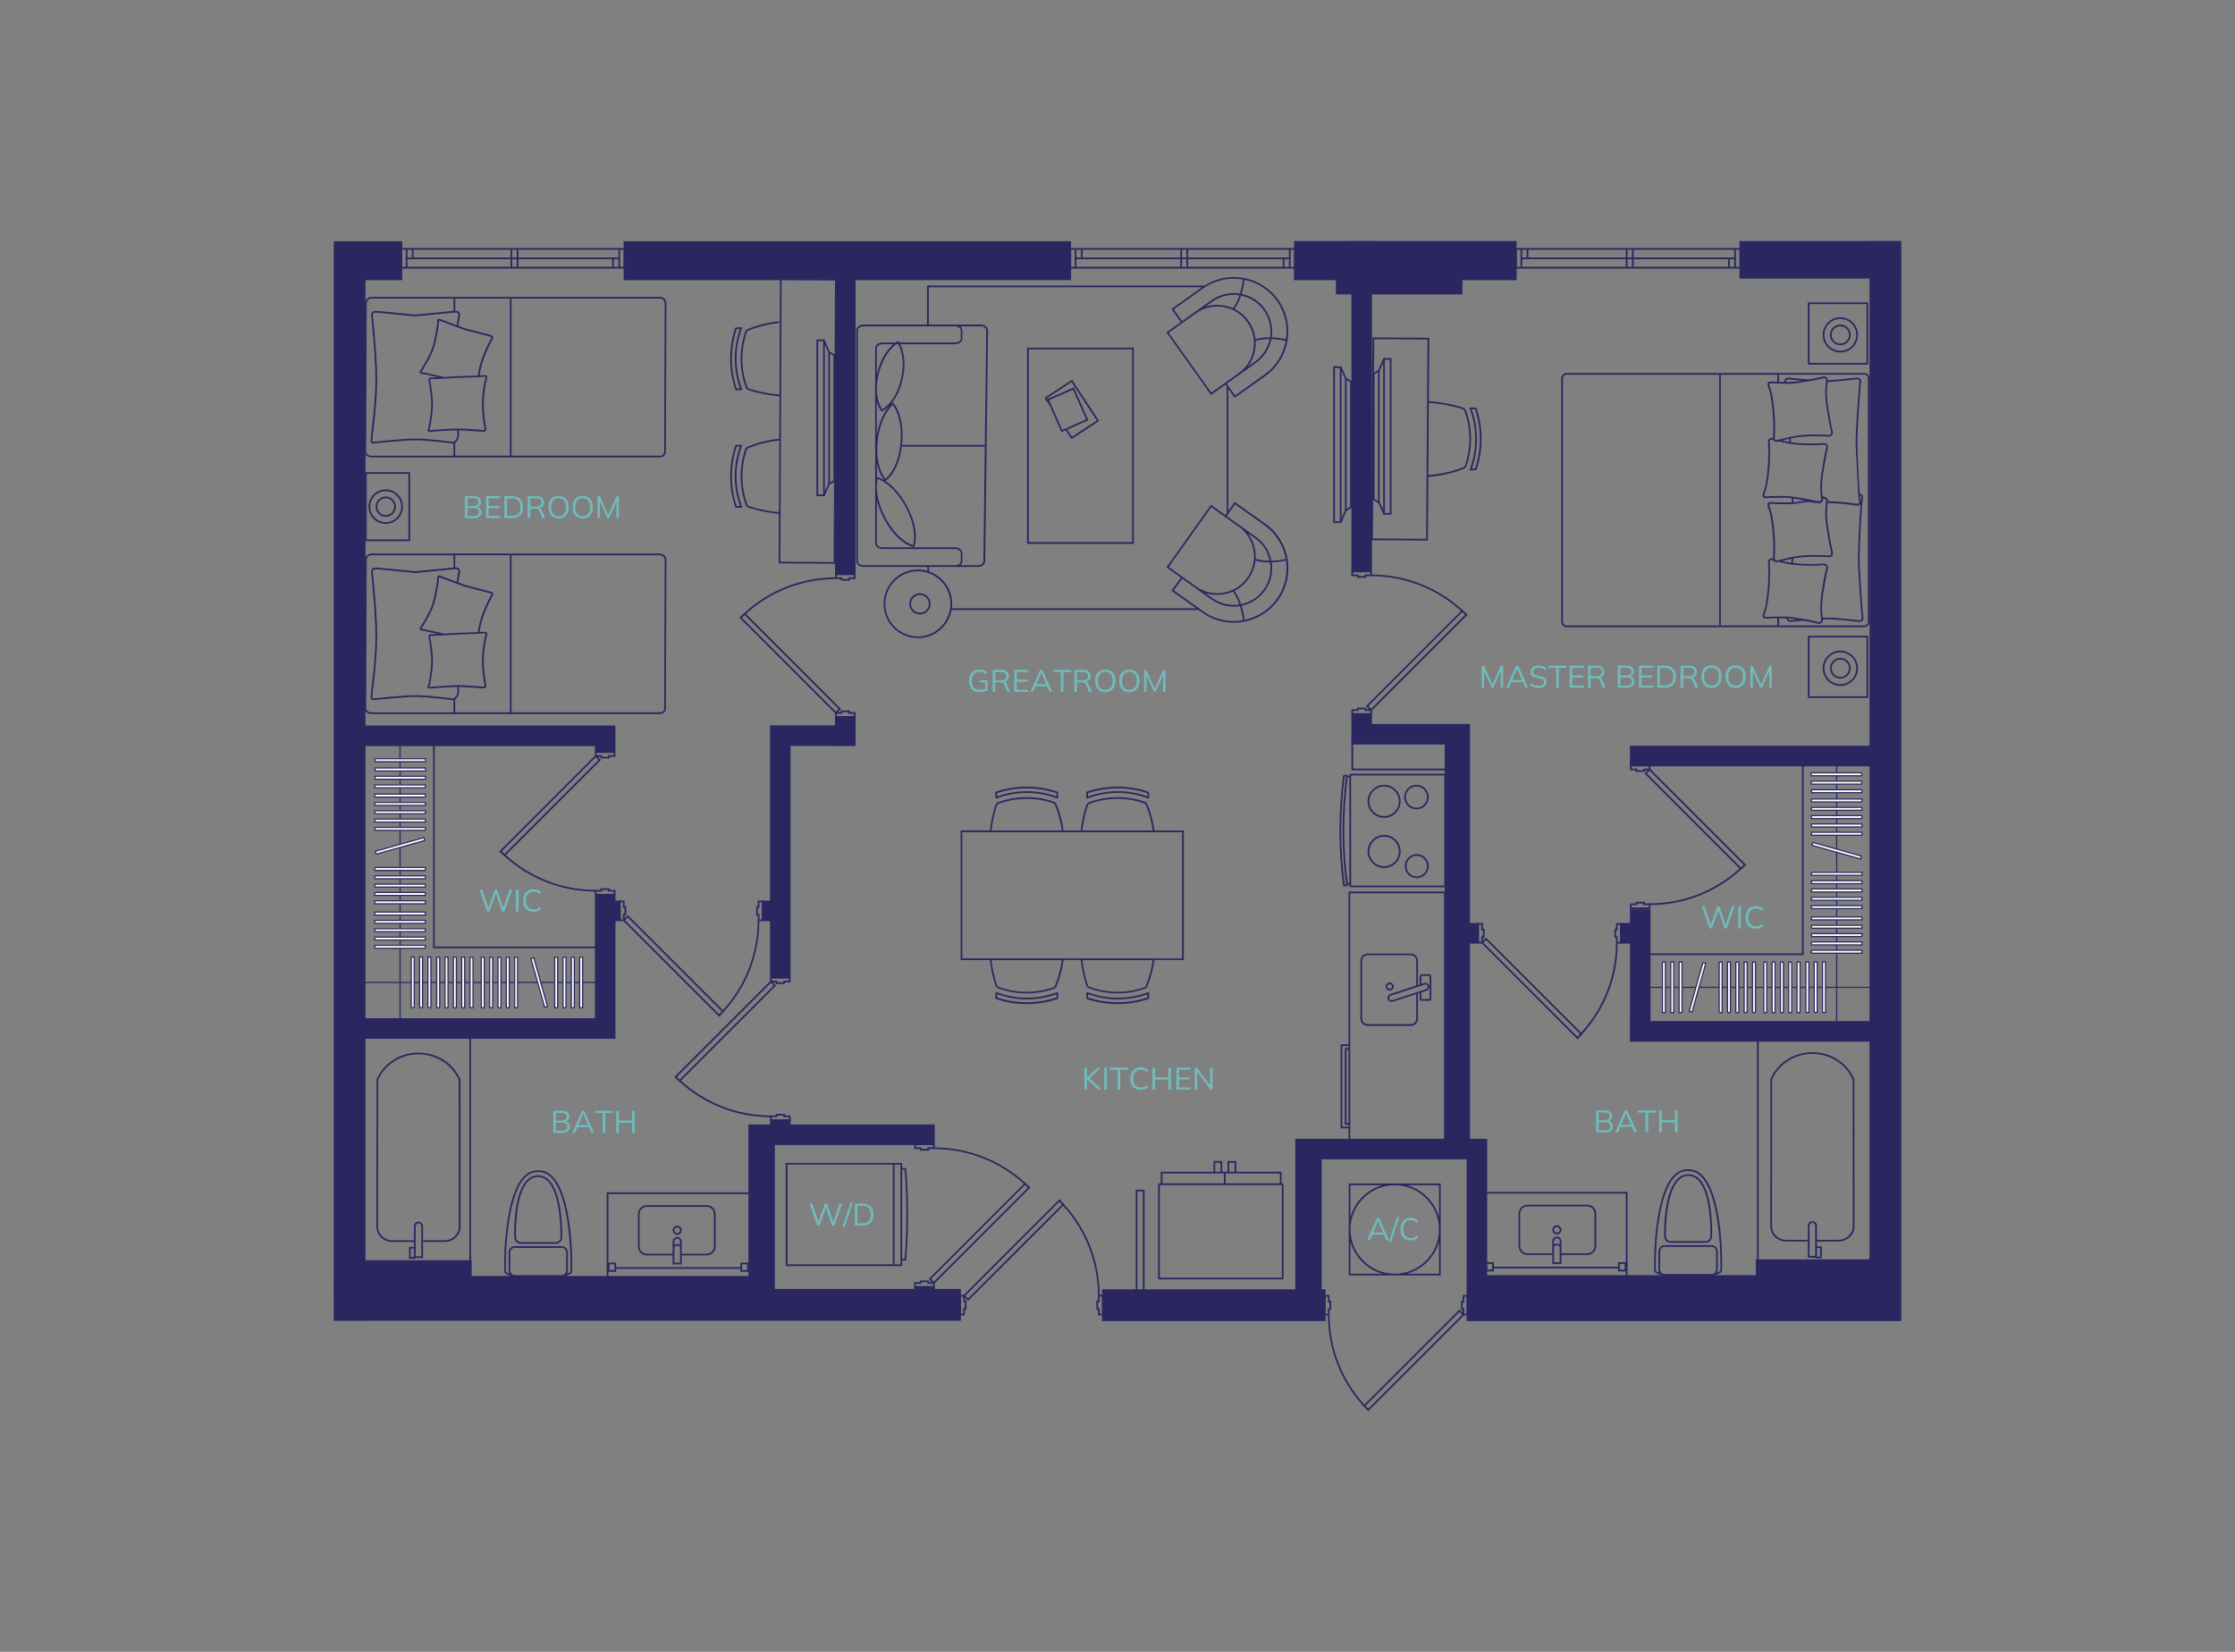 <?xml version="1.0" encoding="UTF-8"?>
<svg xmlns="http://www.w3.org/2000/svg" id="Layer_1" viewBox="0 0 651.97 481.89">
  <rect x="0" y="0" width="651.97" height="481.89" fill="#808080" stroke="none"/>
  <defs>
    <style>.cls-1{fill:#2c2a60;}.cls-1,.cls-2,.cls-3{stroke-width:0px;}.cls-2{fill:#2a2760;}.cls-3{fill:#6fbcbd;}.cls-4{fill:none;stroke-miterlimit:10;}.cls-4,.cls-5{stroke:#2c2a60;stroke-width:.35px;}.cls-5{fill:#fff;stroke-linejoin:round;}</style>
  </defs>
  <line class="cls-4" x1="116.7" y1="298.75" x2="116.7" y2="216.95"></line>
  <rect class="cls-5" x="109.33" y="266.08" width="14.75" height=".86"></rect>
  <rect class="cls-5" x="109.33" y="268.51" width="14.75" height=".86"></rect>
  <rect class="cls-5" x="109.33" y="270.94" width="14.75" height=".86"></rect>
  <rect class="cls-5" x="109.33" y="273.37" width="14.75" height=".86"></rect>
  <rect class="cls-5" x="109.33" y="275.79" width="14.75" height=".86"></rect>
  <rect class="cls-5" x="109.33" y="231.67" width="14.75" height=".86"></rect>
  <rect class="cls-5" x="109.33" y="234.1" width="14.75" height=".86"></rect>
  <rect class="cls-5" x="109.33" y="236.53" width="14.75" height=".86"></rect>
  <rect class="cls-5" x="109.33" y="238.95" width="14.75" height=".86"></rect>
  <rect class="cls-5" x="109.33" y="241.38" width="14.75" height=".86"></rect>
  <rect class="cls-5" x="109.33" y="228.97" width="14.75" height=".86"></rect>
  <rect class="cls-5" x="109.33" y="253.07" width="14.75" height=".86"></rect>
  <rect class="cls-5" x="109.33" y="255.5" width="14.75" height=".86"></rect>
  <rect class="cls-5" x="109.33" y="257.93" width="14.75" height=".86"></rect>
  <rect class="cls-5" x="109.33" y="260.36" width="14.75" height=".86"></rect>
  <rect class="cls-5" x="109.33" y="262.79" width="14.75" height=".86"></rect>
  <rect class="cls-5" x="109.33" y="246.33" width="14.75" height=".86" transform="translate(-62.61 40.95) rotate(-15.75)"></rect>
  <rect class="cls-5" x="109.4" y="224.04" width="14.75" height=".86"></rect>
  <rect class="cls-5" x="109.4" y="226.47" width="14.75" height=".86"></rect>
  <rect class="cls-5" x="109.4" y="221.34" width="14.75" height=".86"></rect>
  <line class="cls-4" x1="106.41" y1="286.61" x2="175.43" y2="286.61"></line>
  <rect class="cls-5" x="137.12" y="279.24" width=".86" height="14.75"></rect>
  <rect class="cls-5" x="134.69" y="279.24" width=".86" height="14.75"></rect>
  <rect class="cls-5" x="132.26" y="279.24" width=".86" height="14.75"></rect>
  <rect class="cls-5" x="129.83" y="279.24" width=".86" height="14.75"></rect>
  <rect class="cls-5" x="127.4" y="279.24" width=".86" height="14.75"></rect>
  <rect class="cls-5" x="169.1" y="279.24" width=".86" height="14.75"></rect>
  <rect class="cls-5" x="166.67" y="279.24" width=".86" height="14.75"></rect>
  <rect class="cls-5" x="164.24" y="279.24" width=".86" height="14.75"></rect>
  <rect class="cls-5" x="161.81" y="279.24" width=".86" height="14.75"></rect>
  <polygon class="cls-1" points="526.14 278.62 478.84 278.62 478.84 278.12 525.64 278.12 525.64 220.55 526.14 220.55 526.14 278.62"></polygon>
  <polygon class="cls-1" points="175.43 276.64 126.33 276.64 126.33 214.96 126.83 214.96 126.83 276.14 175.43 276.14 175.43 276.64"></polygon>
  <rect class="cls-5" x="150.13" y="279.24" width=".86" height="14.75"></rect>
  <rect class="cls-5" x="147.7" y="279.24" width=".86" height="14.75"></rect>
  <rect class="cls-5" x="145.27" y="279.24" width=".86" height="14.75"></rect>
  <rect class="cls-5" x="142.84" y="279.24" width=".86" height="14.75"></rect>
  <rect class="cls-5" x="140.41" y="279.24" width=".86" height="14.75"></rect>
  <rect class="cls-5" x="156.87" y="279.24" width=".86" height="14.75" transform="translate(-71.9 53.47) rotate(-15.75)"></rect>
  <rect class="cls-5" x="124.83" y="279.19" width=".86" height="14.75"></rect>
  <rect class="cls-5" x="122.4" y="279.19" width=".86" height="14.75"></rect>
  <rect class="cls-5" x="119.97" y="279.19" width=".86" height="14.75"></rect>
  <line class="cls-4" x1="535.78" y1="300.17" x2="535.78" y2="218.37"></line>
  <rect class="cls-5" x="528.41" y="267.5" width="14.75" height=".86"></rect>
  <rect class="cls-5" x="528.41" y="269.93" width="14.75" height=".86"></rect>
  <rect class="cls-5" x="528.41" y="272.36" width="14.75" height=".86"></rect>
  <rect class="cls-5" x="528.41" y="274.79" width="14.75" height=".86"></rect>
  <rect class="cls-5" x="528.41" y="277.22" width="14.75" height=".86"></rect>
  <rect class="cls-5" x="528.41" y="233.09" width="14.75" height=".86"></rect>
  <rect class="cls-5" x="528.41" y="235.52" width="14.75" height=".86"></rect>
  <rect class="cls-5" x="528.41" y="237.95" width="14.75" height=".86"></rect>
  <rect class="cls-5" x="528.41" y="240.38" width="14.75" height=".86"></rect>
  <rect class="cls-5" x="528.41" y="242.8" width="14.75" height=".86"></rect>
  <rect class="cls-5" x="528.41" y="230.39" width="14.75" height=".86"></rect>
  <rect class="cls-5" x="528.41" y="254.49" width="14.75" height=".86"></rect>
  <rect class="cls-5" x="528.41" y="256.92" width="14.75" height=".86"></rect>
  <rect class="cls-5" x="528.41" y="259.35" width="14.75" height=".86"></rect>
  <rect class="cls-5" x="528.41" y="261.78" width="14.75" height=".86"></rect>
  <rect class="cls-5" x="528.41" y="264.21" width="14.75" height=".86"></rect>
  <rect class="cls-5" x="535.35" y="240.81" width=".86" height="14.75" transform="translate(151.47 696.47) rotate(-74.25)"></rect>
  <rect class="cls-5" x="528.34" y="225.46" width="14.75" height=".86"></rect>
  <rect class="cls-5" x="528.34" y="227.89" width="14.75" height=".86"></rect>
  <line class="cls-4" x1="546.08" y1="288.04" x2="477.06" y2="288.04"></line>
  <rect class="cls-5" x="514.51" y="280.66" width=".86" height="14.75"></rect>
  <rect class="cls-5" x="516.94" y="280.66" width=".86" height="14.75"></rect>
  <rect class="cls-5" x="519.37" y="280.66" width=".86" height="14.75"></rect>
  <rect class="cls-5" x="521.79" y="280.66" width=".86" height="14.75"></rect>
  <rect class="cls-5" x="524.22" y="280.66" width=".86" height="14.75"></rect>
  <rect class="cls-5" x="484.95" y="280.66" width=".86" height="14.75"></rect>
  <rect class="cls-5" x="487.38" y="280.66" width=".86" height="14.75"></rect>
  <rect class="cls-5" x="489.81" y="280.66" width=".86" height="14.75"></rect>
  <rect class="cls-5" x="501.5" y="280.66" width=".86" height="14.75"></rect>
  <rect class="cls-5" x="503.93" y="280.66" width=".86" height="14.75"></rect>
  <rect class="cls-5" x="506.36" y="280.66" width=".86" height="14.75"></rect>
  <rect class="cls-5" x="508.79" y="280.66" width=".86" height="14.75"></rect>
  <rect class="cls-5" x="511.22" y="280.66" width=".86" height="14.75"></rect>
  <rect class="cls-5" x="487.81" y="287.6" width="14.75" height=".86" transform="translate(83.54 686.43) rotate(-74.25)"></rect>
  <rect class="cls-5" x="526.79" y="280.61" width=".86" height="14.75"></rect>
  <rect class="cls-5" x="529.22" y="280.61" width=".86" height="14.75"></rect>
  <rect class="cls-5" x="531.65" y="280.61" width=".86" height="14.75"></rect>
  <path class="cls-3" d="M161.39,330.48v-6.42h2.57c.68,0,1.2.15,1.57.44s.55.7.55,1.24c0,.4-.12.73-.36,1-.24.27-.57.44-1,.53v-.13c.47.05.84.22,1.11.49.27.27.41.63.41,1.09,0,.57-.19,1.01-.57,1.31-.38.3-.92.46-1.61.46h-2.68ZM162.13,326.94h1.72c.5,0,.87-.1,1.12-.29s.37-.47.37-.84-.12-.66-.37-.85-.62-.29-1.12-.29h-1.72v2.27ZM162.13,329.87h1.87c.46,0,.83-.09,1.1-.27.27-.18.41-.48.41-.9s-.13-.73-.41-.91c-.27-.18-.64-.27-1.1-.27h-1.87v2.34Z"></path>
  <path class="cls-3" d="M166.94,330.48l2.83-6.42h.66l2.88,6.42h-.78l-.8-1.83.34.19h-3.92l.36-.19-.78,1.83h-.77ZM170.09,324.93l-1.47,3.46-.22-.16h3.38l-.16.16-1.51-3.46h-.02Z"></path>
  <path class="cls-3" d="M175.82,330.48v-5.78h-2.27v-.64h5.28v.64h-2.26v5.78h-.76Z"></path>
  <path class="cls-3" d="M179.77,330.48v-6.42h.75v2.84h3.87v-2.84h.75v6.42h-.75v-2.93h-3.87v2.93h-.75Z"></path>
  <path class="cls-3" d="M465.62,330.36v-6.42h2.57c.68,0,1.2.15,1.57.44s.55.7.55,1.24c0,.4-.12.73-.36,1-.24.27-.57.44-1,.53v-.13c.47.05.84.22,1.11.49.27.27.41.63.41,1.09,0,.57-.19,1.01-.57,1.31-.38.3-.92.46-1.61.46h-2.68ZM466.35,326.81h1.72c.5,0,.87-.1,1.12-.29s.37-.47.37-.84-.12-.66-.37-.85-.62-.29-1.12-.29h-1.72v2.27ZM466.35,329.75h1.87c.46,0,.83-.09,1.1-.27.27-.18.41-.48.41-.9s-.13-.73-.41-.91c-.27-.18-.64-.27-1.1-.27h-1.87v2.34Z"></path>
  <path class="cls-3" d="M471.17,330.36l2.83-6.42h.66l2.88,6.42h-.78l-.8-1.83.34.19h-3.92l.36-.19-.78,1.83h-.77ZM474.32,324.81l-1.47,3.46-.22-.16h3.38l-.16.16-1.51-3.46h-.02Z"></path>
  <path class="cls-3" d="M480.05,330.36v-5.78h-2.27v-.64h5.28v.64h-2.26v5.78h-.76Z"></path>
  <path class="cls-3" d="M483.99,330.36v-6.42h.75v2.84h3.87v-2.84h.75v6.42h-.75v-2.93h-3.87v2.93h-.75Z"></path>
  <path class="cls-3" d="M142.13,265.93l-2.24-6.42h.79l1.96,5.78h-.32l2.06-5.78h.6l1.95,5.78h-.29l2.01-5.78h.75l-2.26,6.42h-.67l-1.89-5.56h.19l-1.97,5.56h-.66Z"></path>
  <path class="cls-3" d="M150.5,265.93v-6.42h.75v6.42h-.75Z"></path>
  <path class="cls-3" d="M155.65,266.01c-.64,0-1.19-.13-1.64-.4-.45-.27-.79-.65-1.03-1.14-.24-.49-.36-1.08-.36-1.76s.12-1.26.36-1.75c.24-.49.58-.87,1.03-1.13.45-.27,1-.4,1.64-.4.46,0,.86.07,1.22.21.36.14.67.34.94.61l-.28.6c-.29-.25-.58-.44-.86-.56s-.62-.18-1-.18c-.73,0-1.29.23-1.67.68-.38.46-.57,1.1-.57,1.92s.19,1.47.57,1.92c.38.46.94.69,1.67.69.38,0,.72-.06,1-.18s.57-.31.86-.57l.28.61c-.27.26-.58.46-.94.61-.36.14-.76.21-1.22.21Z"></path>
  <path class="cls-3" d="M498.71,270.85l-2.24-6.42h.79l1.96,5.78h-.32l2.06-5.78h.6l1.95,5.78h-.29l2.01-5.78h.75l-2.26,6.42h-.67l-1.89-5.56h.19l-1.97,5.56h-.66Z"></path>
  <path class="cls-3" d="M507.08,270.85v-6.42h.75v6.42h-.75Z"></path>
  <path class="cls-3" d="M512.23,270.93c-.64,0-1.19-.13-1.64-.4-.45-.27-.79-.65-1.03-1.14-.24-.49-.36-1.08-.36-1.76s.12-1.26.36-1.75c.24-.49.58-.87,1.03-1.13.45-.27,1-.4,1.64-.4.46,0,.86.07,1.22.21.36.14.67.34.94.61l-.28.6c-.29-.25-.58-.44-.86-.56s-.62-.18-1-.18c-.73,0-1.29.23-1.67.68-.38.46-.57,1.1-.57,1.92s.19,1.47.57,1.92c.38.46.94.69,1.67.69.38,0,.72-.06,1-.18s.57-.31.86-.57l.28.61c-.27.26-.58.46-.94.61-.36.14-.76.21-1.22.21Z"></path>
  <path class="cls-3" d="M238.39,357.54l-2.24-6.42h.79l1.96,5.78h-.32l2.06-5.78h.6l1.95,5.78h-.29l2.01-5.78h.75l-2.26,6.42h-.67l-1.89-5.56h.19l-1.97,5.56h-.66Z"></path>
  <path class="cls-3" d="M246.39,358.04h-.64l2.38-7.31h.64l-2.38,7.31Z"></path>
  <path class="cls-3" d="M249.37,357.54v-6.42h2.13c.71,0,1.31.12,1.8.37.49.25.86.61,1.12,1.08s.38,1.06.38,1.75-.13,1.27-.38,1.75-.63.84-1.12,1.09c-.49.25-1.09.37-1.8.37h-2.13ZM250.12,356.89h1.32c.87,0,1.52-.21,1.95-.64s.64-1.07.64-1.92-.21-1.5-.64-1.93-1.07-.64-1.95-.64h-1.32v5.13Z"></path>
  <path class="cls-3" d="M398.83,361.8l2.83-6.42h.66l2.88,6.42h-.78l-.8-1.83.34.19h-3.92l.36-.19-.78,1.83h-.77ZM401.98,356.25l-1.47,3.46-.22-.16h3.38l-.16.16-1.51-3.46h-.02Z"></path>
  <path class="cls-3" d="M405.78,362.3h-.64l2.38-7.31h.64l-2.38,7.31Z"></path>
  <path class="cls-3" d="M411.55,361.88c-.64,0-1.19-.13-1.64-.4-.45-.27-.79-.65-1.03-1.14-.24-.49-.36-1.08-.36-1.76s.12-1.26.36-1.75c.24-.49.58-.87,1.03-1.13.45-.27,1-.4,1.64-.4.46,0,.86.07,1.22.21.36.14.67.34.94.61l-.28.6c-.29-.25-.58-.44-.86-.56s-.62-.18-1-.18c-.73,0-1.29.23-1.67.68-.38.46-.57,1.1-.57,1.92s.19,1.47.57,1.92c.38.46.94.69,1.67.69.38,0,.72-.06,1-.18s.57-.31.86-.57l.28.61c-.27.26-.58.46-.94.61-.36.14-.76.21-1.22.21Z"></path>
  <path class="cls-3" d="M316.35,317.87v-6.42h.75v2.91h.02l3.08-2.91h.96l-3.54,3.31v-.38s3.79,3.49,3.79,3.49h-.99l-3.3-3.02h-.02v3.02h-.75Z"></path>
  <path class="cls-3" d="M322.12,317.87v-6.42h.75v6.42h-.75Z"></path>
  <path class="cls-3" d="M326.03,317.87v-5.78h-2.27v-.64h5.28v.64h-2.26v5.78h-.76Z"></path>
  <path class="cls-3" d="M332.77,317.95c-.64,0-1.19-.13-1.64-.4-.45-.27-.79-.65-1.03-1.14-.24-.49-.36-1.08-.36-1.76s.12-1.26.36-1.75c.24-.49.58-.87,1.03-1.13.45-.27,1-.4,1.64-.4.46,0,.86.07,1.22.21.36.14.67.34.94.61l-.28.6c-.29-.25-.58-.44-.86-.56s-.62-.18-1-.18c-.73,0-1.29.23-1.67.68-.38.46-.57,1.1-.57,1.92s.19,1.47.57,1.92c.38.46.94.69,1.67.69.38,0,.72-.06,1-.18s.57-.31.86-.57l.28.61c-.27.26-.58.46-.94.61-.36.14-.76.21-1.22.21Z"></path>
  <path class="cls-3" d="M336.2,317.87v-6.42h.75v2.84h3.87v-2.84h.75v6.42h-.75v-2.93h-3.87v2.93h-.75Z"></path>
  <path class="cls-3" d="M343.17,317.87v-6.42h4.09v.62h-3.36v2.23h3.16v.63h-3.16v2.31h3.36v.63h-4.09Z"></path>
  <path class="cls-3" d="M348.52,317.87v-6.42h.59l4.11,5.46h-.21v-5.46h.7v6.42h-.58l-4.11-5.46h.2v5.46h-.7Z"></path>
  <path class="cls-3" d="M432.24,200.62v-6.42h.66l2.58,5.81h-.26l2.58-5.81h.66v6.42h-.69v-5.44h.27l-2.43,5.44h-.5l-2.44-5.44h.27v5.44h-.68Z"></path>
  <path class="cls-3" d="M439.4,200.62l2.83-6.42h.66l2.88,6.42h-.78l-.8-1.83.34.19h-3.92l.36-.19-.78,1.83h-.77ZM442.55,195.07l-1.47,3.46-.22-.16h3.38l-.16.16-1.51-3.46h-.02Z"></path>
  <path class="cls-3" d="M448.82,200.7c-.52,0-.98-.07-1.38-.2-.41-.13-.76-.32-1.06-.57l.27-.6c.21.16.43.29.64.4.22.11.45.19.7.24.25.05.53.08.84.08.54,0,.94-.1,1.2-.3s.39-.47.39-.8c0-.29-.09-.5-.27-.66-.18-.15-.5-.27-.96-.36l-.96-.19c-.59-.12-1.03-.32-1.32-.59-.29-.27-.43-.64-.43-1.11,0-.38.1-.72.3-1s.47-.51.83-.66c.36-.16.77-.24,1.25-.24s.87.07,1.25.2c.38.14.7.34.96.6l-.26.58c-.29-.25-.58-.44-.9-.55s-.67-.17-1.06-.17c-.5,0-.89.11-1.18.32-.29.21-.43.51-.43.88,0,.3.09.53.27.7.18.17.48.29.9.38l.96.19c.62.13,1.07.32,1.36.57.29.25.44.61.44,1.07,0,.35-.1.66-.29.94-.19.27-.46.49-.81.64s-.77.23-1.26.23Z"></path>
  <path class="cls-3" d="M453.95,200.62v-5.78h-2.27v-.64h5.28v.64h-2.26v5.78h-.76Z"></path>
  <path class="cls-3" d="M457.89,200.62v-6.42h4.09v.62h-3.36v2.23h3.16v.63h-3.16v2.31h3.36v.63h-4.09Z"></path>
  <path class="cls-3" d="M463.24,200.62v-6.42h2.62c.67,0,1.19.16,1.56.48s.56.76.56,1.33c0,.38-.08.7-.25.96-.17.26-.4.47-.7.61-.3.14-.65.21-1.05.21l.16-.12h.18c.25,0,.47.06.67.18.2.12.35.33.47.61l.91,2.16h-.83l-.87-2.12c-.1-.27-.26-.45-.46-.53s-.46-.12-.77-.12h-1.44v2.78h-.75ZM464,197.25h1.76c.49,0,.85-.1,1.11-.31.25-.21.38-.51.38-.91s-.13-.7-.38-.9-.62-.31-1.11-.31h-1.76v2.43Z"></path>
  <path class="cls-3" d="M471.92,200.62v-6.42h2.57c.68,0,1.2.15,1.57.44s.55.7.55,1.24c0,.4-.12.73-.36,1-.24.27-.57.44-1,.53v-.13c.47.05.84.22,1.11.49.27.27.41.63.41,1.09,0,.57-.19,1.01-.57,1.31-.38.3-.92.46-1.61.46h-2.68ZM472.65,197.07h1.72c.5,0,.87-.1,1.12-.29s.37-.47.37-.84-.12-.66-.37-.85-.62-.29-1.12-.29h-1.72v2.27ZM472.65,200.01h1.87c.46,0,.83-.09,1.1-.27.27-.18.41-.48.41-.9s-.13-.73-.41-.91c-.27-.18-.64-.27-1.1-.27h-1.87v2.34Z"></path>
  <path class="cls-3" d="M478.1,200.62v-6.42h4.09v.62h-3.36v2.23h3.16v.63h-3.16v2.31h3.36v.63h-4.09Z"></path>
  <path class="cls-3" d="M483.45,200.62v-6.42h2.13c.71,0,1.31.12,1.8.37.49.25.86.61,1.12,1.08s.38,1.06.38,1.75-.13,1.27-.38,1.75-.63.84-1.12,1.09c-.49.25-1.09.37-1.8.37h-2.13ZM484.21,199.97h1.32c.87,0,1.52-.21,1.95-.64s.64-1.07.64-1.92-.21-1.5-.64-1.93-1.07-.64-1.95-.64h-1.32v5.13Z"></path>
  <path class="cls-3" d="M490.25,200.62v-6.42h2.62c.67,0,1.19.16,1.56.48s.56.76.56,1.33c0,.38-.08.7-.25.96-.17.26-.4.47-.7.61-.3.14-.65.21-1.05.21l.16-.12h.18c.25,0,.47.06.67.18.2.12.35.33.47.61l.91,2.16h-.83l-.87-2.12c-.1-.27-.26-.45-.46-.53s-.46-.12-.77-.12h-1.44v2.78h-.75ZM491.01,197.25h1.76c.49,0,.85-.1,1.11-.31.25-.21.38-.51.38-.91s-.13-.7-.38-.9-.62-.31-1.11-.31h-1.76v2.43Z"></path>
  <path class="cls-3" d="M496.31,197.41c0-.68.12-1.26.35-1.75.23-.49.57-.87,1.01-1.13.44-.27.97-.4,1.59-.4s1.12.13,1.57.4c.44.27.78.64,1.02,1.13s.36,1.07.36,1.74-.12,1.27-.36,1.76c-.24.49-.58.87-1.02,1.14-.44.27-.96.41-1.56.41s-1.15-.13-1.58-.41c-.44-.27-.77-.65-1.01-1.14s-.35-1.07-.35-1.75ZM497.1,197.41c0,.83.18,1.47.55,1.93.36.46.9.7,1.61.7s1.21-.23,1.59-.7.57-1.11.57-1.93-.19-1.48-.56-1.93c-.38-.46-.91-.69-1.59-.69s-1.25.23-1.61.69c-.36.46-.55,1.1-.55,1.93Z"></path>
  <path class="cls-3" d="M503.34,197.41c0-.68.12-1.26.35-1.75.23-.49.57-.87,1.01-1.13.44-.27.97-.4,1.59-.4s1.12.13,1.57.4c.44.27.78.64,1.02,1.13s.36,1.07.36,1.74-.12,1.27-.36,1.76c-.24.49-.58.87-1.02,1.14-.44.27-.96.41-1.56.41s-1.15-.13-1.58-.41c-.44-.27-.77-.65-1.01-1.14s-.35-1.07-.35-1.75ZM504.13,197.41c0,.83.18,1.47.55,1.93.36.46.9.7,1.61.7s1.21-.23,1.59-.7.57-1.11.57-1.93-.19-1.48-.56-1.93c-.38-.46-.91-.69-1.59-.69s-1.25.23-1.61.69c-.36.46-.55,1.1-.55,1.93Z"></path>
  <path class="cls-3" d="M510.61,200.62v-6.42h.66l2.58,5.81h-.26l2.58-5.81h.66v6.42h-.69v-5.44h.27l-2.43,5.44h-.5l-2.44-5.44h.27v5.44h-.68Z"></path>
  <path class="cls-3" d="M135.6,151.16v-6.42h2.57c.68,0,1.2.15,1.57.44s.55.7.55,1.24c0,.4-.12.73-.36,1-.24.27-.57.44-1,.53v-.13c.47.05.84.22,1.11.49.27.27.41.63.41,1.09,0,.57-.19,1.01-.57,1.31-.38.3-.92.46-1.61.46h-2.68ZM136.34,147.61h1.72c.5,0,.87-.1,1.12-.29s.37-.47.37-.84-.12-.66-.37-.85-.62-.29-1.12-.29h-1.72v2.27ZM136.34,150.55h1.87c.46,0,.83-.09,1.1-.27.27-.18.41-.48.41-.9s-.13-.73-.41-.91c-.27-.18-.64-.27-1.1-.27h-1.87v2.34Z"></path>
  <path class="cls-3" d="M141.79,151.16v-6.42h4.09v.62h-3.36v2.23h3.16v.63h-3.16v2.31h3.36v.63h-4.09Z"></path>
  <path class="cls-3" d="M147.14,151.16v-6.42h2.13c.71,0,1.31.12,1.8.37.49.25.86.61,1.12,1.08s.38,1.06.38,1.75-.13,1.27-.38,1.75-.63.84-1.12,1.09c-.49.25-1.09.37-1.8.37h-2.13ZM147.9,150.51h1.32c.87,0,1.52-.21,1.95-.64s.64-1.07.64-1.92-.21-1.5-.64-1.93-1.07-.64-1.95-.64h-1.32v5.13Z"></path>
  <path class="cls-3" d="M153.94,151.16v-6.42h2.62c.67,0,1.19.16,1.56.48s.56.76.56,1.33c0,.38-.08.7-.25.96-.17.26-.4.47-.7.61-.3.14-.65.21-1.05.21l.16-.12h.18c.25,0,.47.06.67.18.2.12.35.33.47.61l.91,2.16h-.83l-.87-2.12c-.1-.27-.26-.45-.46-.53s-.46-.12-.77-.12h-1.44v2.78h-.75ZM154.69,147.79h1.76c.49,0,.85-.1,1.11-.31.25-.21.38-.51.38-.91s-.13-.7-.38-.9-.62-.31-1.11-.31h-1.76v2.43Z"></path>
  <path class="cls-3" d="M160,147.95c0-.68.12-1.26.35-1.75.23-.49.57-.87,1.01-1.13.44-.27.97-.4,1.59-.4s1.12.13,1.57.4c.44.27.78.64,1.02,1.13s.36,1.07.36,1.74-.12,1.27-.36,1.76c-.24.49-.58.87-1.02,1.14-.44.27-.96.41-1.56.41s-1.15-.13-1.58-.41c-.44-.27-.77-.65-1.01-1.14s-.35-1.07-.35-1.75ZM160.79,147.95c0,.83.18,1.47.55,1.93.36.46.9.7,1.61.7s1.21-.23,1.59-.7.57-1.11.57-1.93-.19-1.48-.56-1.93c-.38-.46-.91-.69-1.59-.69s-1.25.23-1.61.69c-.36.46-.55,1.1-.55,1.93Z"></path>
  <path class="cls-3" d="M167.03,147.95c0-.68.12-1.26.35-1.75.23-.49.57-.87,1.01-1.13.44-.27.97-.4,1.59-.4s1.12.13,1.57.4c.44.27.78.64,1.02,1.13s.36,1.07.36,1.74-.12,1.27-.36,1.76c-.24.49-.58.87-1.02,1.14-.44.27-.96.41-1.56.41s-1.15-.13-1.58-.41c-.44-.27-.77-.65-1.01-1.14s-.35-1.07-.35-1.75ZM167.82,147.95c0,.83.18,1.47.55,1.93.36.46.9.7,1.61.7s1.21-.23,1.59-.7.57-1.11.57-1.93-.19-1.48-.56-1.93c-.38-.46-.91-.69-1.59-.69s-1.25.23-1.61.69c-.36.46-.55,1.1-.55,1.93Z"></path>
  <path class="cls-3" d="M174.3,151.16v-6.42h.66l2.58,5.81h-.26l2.58-5.81h.66v6.42h-.69v-5.44h.27l-2.43,5.44h-.5l-2.44-5.44h.27v5.44h-.68Z"></path>
  <path class="cls-3" d="M285.87,201.92c-.7,0-1.29-.13-1.77-.39-.47-.26-.83-.64-1.06-1.13-.24-.49-.35-1.08-.35-1.77s.12-1.26.37-1.76c.25-.49.61-.87,1.07-1.14.47-.27,1.03-.4,1.69-.4.47,0,.87.07,1.21.2.34.14.65.34.92.61l-.28.59c-.2-.18-.39-.32-.58-.42-.19-.1-.38-.18-.58-.23-.2-.05-.43-.08-.7-.08-.76,0-1.34.23-1.74.69-.4.46-.61,1.11-.61,1.94s.2,1.49.59,1.94c.39.45,1,.67,1.83.67.3,0,.59-.03.87-.09.28-.06.54-.14.8-.25l-.16.41v-2.26h-1.64v-.59h2.29v2.98c-.26.14-.59.25-.99.34-.4.08-.79.13-1.19.13Z"></path>
  <path class="cls-3" d="M289.57,201.84v-6.42h2.62c.67,0,1.19.16,1.56.48.37.32.55.76.55,1.33,0,.38-.08.7-.25.96s-.4.47-.7.61c-.3.14-.65.21-1.05.21l.16-.12h.18c.25,0,.47.06.67.18.2.12.35.33.47.61l.91,2.16h-.83l-.88-2.12c-.1-.27-.26-.45-.46-.53-.21-.08-.46-.12-.77-.12h-1.44v2.78h-.75ZM290.33,198.47h1.76c.48,0,.85-.1,1.11-.31.25-.21.38-.51.38-.91s-.12-.7-.38-.9-.62-.31-1.11-.31h-1.76v2.43Z"></path>
  <path class="cls-3" d="M295.87,201.84v-6.42h4.09v.62h-3.36v2.23h3.16v.63h-3.16v2.31h3.36v.63h-4.09Z"></path>
  <path class="cls-3" d="M300.58,201.84l2.83-6.42h.66l2.88,6.42h-.78l-.8-1.83.34.19h-3.92l.37-.19-.78,1.83h-.77ZM303.73,196.29l-1.47,3.46-.22-.16h3.38l-.16.16-1.51-3.46h-.02Z"></path>
  <path class="cls-3" d="M309.46,201.84v-5.78h-2.27v-.64h5.28v.64h-2.26v5.78h-.76Z"></path>
  <path class="cls-3" d="M313.4,201.84v-6.42h2.62c.67,0,1.19.16,1.56.48.37.32.55.76.55,1.33,0,.38-.08.7-.25.96s-.4.47-.7.61c-.3.14-.65.21-1.05.21l.16-.12h.18c.25,0,.47.06.67.18.2.12.35.33.47.61l.91,2.16h-.83l-.88-2.12c-.1-.27-.26-.45-.46-.53-.21-.08-.46-.12-.77-.12h-1.44v2.78h-.75ZM314.16,198.47h1.76c.48,0,.85-.1,1.11-.31.25-.21.38-.51.38-.91s-.12-.7-.38-.9-.62-.31-1.11-.31h-1.76v2.43Z"></path>
  <path class="cls-3" d="M319.46,198.62c0-.68.12-1.26.35-1.75s.57-.87,1.01-1.13c.44-.27.97-.4,1.59-.4s1.12.13,1.57.4c.44.27.78.64,1.02,1.13.24.49.36,1.07.36,1.74s-.12,1.27-.37,1.76c-.24.49-.58.87-1.02,1.14-.44.27-.96.41-1.56.41s-1.15-.13-1.58-.41c-.44-.27-.78-.65-1.01-1.14s-.35-1.07-.35-1.75ZM320.26,198.62c0,.83.18,1.47.55,1.93.36.46.9.7,1.61.7s1.21-.23,1.59-.7.57-1.11.57-1.93-.19-1.48-.56-1.93c-.38-.46-.91-.69-1.59-.69s-1.25.23-1.61.69c-.37.46-.55,1.1-.55,1.93Z"></path>
  <path class="cls-3" d="M326.49,198.62c0-.68.12-1.26.35-1.75s.57-.87,1.01-1.13c.44-.27.97-.4,1.59-.4s1.12.13,1.57.4c.44.27.78.64,1.02,1.13.24.49.36,1.07.36,1.74s-.12,1.27-.37,1.76c-.24.49-.58.87-1.02,1.14-.44.27-.96.41-1.56.41s-1.15-.13-1.58-.41c-.44-.27-.78-.65-1.01-1.14s-.35-1.07-.35-1.75ZM327.28,198.62c0,.83.18,1.47.55,1.93.36.46.9.7,1.61.7s1.21-.23,1.59-.7.57-1.11.57-1.93-.19-1.48-.56-1.93c-.38-.46-.91-.69-1.59-.69s-1.25.23-1.61.69c-.37.46-.55,1.1-.55,1.93Z"></path>
  <path class="cls-3" d="M333.76,201.84v-6.42h.66l2.57,5.81h-.26l2.58-5.81h.65v6.42h-.69v-5.44h.27l-2.43,5.44h-.5l-2.44-5.44h.27v5.44h-.68Z"></path>
  <polygon class="cls-2" points="312.44 79.66 312.44 79.66 312.44 70.38 181.92 70.38 181.92 79.66 181.92 79.66 181.92 81.73 243.58 81.73 243.58 167.75 249.58 167.75 249.58 81.73 312.44 81.73 312.44 79.66"></polygon>
  <polygon class="cls-2" points="554.6 385.41 554.62 385.41 554.62 81.27 554.64 81.27 554.64 75.27 554.62 75.27 554.62 70.29 545.35 70.29 545.35 70.31 507.43 70.31 507.43 75.27 507.43 75.27 507.43 81.27 545.35 81.27 545.35 217.56 481.46 217.56 475.47 217.56 475.46 217.56 475.46 223.55 475.47 223.55 475.47 223.55 545.35 223.55 545.35 297.88 481.46 297.88 481.46 265.25 475.46 265.25 475.46 269.28 472.59 269.28 472.59 275.28 475.46 275.28 475.46 297.88 475.45 297.88 475.45 303.88 475.46 303.88 475.46 303.89 481.46 303.89 481.46 303.88 545.35 303.88 545.35 367.4 512.2 367.4 512.2 372 433.82 372 433.82 338.22 433.82 338.22 433.82 332.22 433.82 332.22 433.82 332.22 428.81 332.22 428.81 275.27 431.4 275.27 431.4 269.27 428.81 269.27 428.81 217.2 428.81 211.22 428.81 211.2 400.22 211.2 400.22 208.08 394.22 208.08 394.22 217.2 394.23 217.2 394.23 217.2 421.44 217.2 421.44 269.27 421.43 269.27 421.43 275.27 421.44 275.27 421.44 332.22 385.56 332.22 377.84 332.22 377.84 332.22 377.84 332.22 377.84 338.22 377.84 338.22 377.84 376.13 321.47 376.13 321.47 385.41 377.84 385.41 377.84 385.41 385.56 385.41 385.56 385.41 386.67 385.41 386.67 376.13 385.56 376.13 385.56 338.22 427.82 338.22 427.82 372 427.81 372 427.81 378 427.81 378 427.81 385.41 427.82 385.41 427.82 385.41 433.82 385.41 433.82 385.41 545.35 385.41 554.6 385.41"></polygon>
  <polygon class="cls-2" points="106.62 385.32 106.62 385.3 280.3 385.3 280.3 376.03 272.69 376.03 272.69 375.2 266.69 375.2 266.69 376.03 226.03 376.03 226.03 334.03 230.62 334.03 230.62 334.03 272.67 334.03 272.67 328.03 230.62 328.03 230.62 326.58 224.62 326.58 224.62 328.03 218.32 328.03 218.32 328.04 218.31 328.04 218.31 372.23 137.59 372.23 137.59 367.64 106.62 367.64 106.62 303.04 173.53 303.04 173.53 303.05 179.53 303.05 179.53 268.74 181.05 268.74 181.05 262.74 179.53 262.74 179.53 260.78 173.53 260.77 173.53 262.74 173.53 262.74 173.53 268.74 173.53 268.74 173.53 297.04 106.62 297.04 106.62 217.68 173.52 217.68 173.52 219.62 179.52 219.62 179.52 217.68 179.52 211.68 106.62 211.68 106.62 81.73 117.33 81.73 117.33 70.38 106.62 70.38 97.4 70.38 97.35 70.38 97.35 211.68 97.35 211.68 97.35 217.68 97.35 217.68 97.35 297.04 97.35 297.04 97.35 303.04 97.35 303.04 97.35 372.23 97.33 372.23 97.33 378.23 97.35 378.23 97.35 385.32 106.62 385.32"></polygon>
  <polygon class="cls-2" points="249.59 217.63 249.59 217.62 249.59 217.62 249.6 211.62 249.59 211.62 249.59 208.91 243.59 208.91 243.59 211.62 230.62 211.62 230.62 211.62 224.62 211.62 224.62 262.73 222.22 262.73 222.22 268.73 224.62 268.73 224.62 285.43 230.62 285.43 230.62 217.62 243.59 217.62 243.59 217.63 249.59 217.63"></polygon>
  <polygon class="cls-2" points="394.22 70.29 394.22 70.31 377.49 70.31 377.49 75.73 377.46 75.73 377.46 81.73 389.7 81.73 389.7 85.88 394.22 85.88 394.22 166.92 400.22 166.92 400.22 85.88 426.62 85.88 426.62 81.73 442.42 81.73 442.43 75.73 442.4 75.73 442.4 70.31 400.22 70.31 400.22 70.3 394.22 70.29"></polygon>
  <path class="cls-2" d="M428.33,377.79h-1.67v1.64h-.47v2.72h.47v.78l-.93-.9-27.73,27.73c-6.56-7.21-10.15-16.46-10.15-26.27h-.01v-1.35h.47v-2.72h-.47v-1.64h-1.67v.25c0,1.86,0,5.4,0,5.49h.25v.26h.94c.07,9.83,3.7,19.1,10.29,26.33l-.04.04,1.48,1.54,27.91-27.91h1.09v-.25h.25c0-.1,0-5.5,0-5.5v-.25ZM387.34,383.29h-.67c0-.15,0-.35,0-.61v-4.39s.67,0,.67,0v1.64h.47v1.72h-.47v1.64ZM399.12,410.95c-.27-.27-.53-.55-.78-.82l27.4-27.4.82.79-27.43,27.43ZM427.16,383.29v-1.64h-.47v-1.72h.47v-1.64h.67v4.39c0,.26,0,.46,0,.61h-.67Z"></path>
  <path class="cls-2" d="M321.72,377.99v-.25h-.94c-.07-9.83-3.7-19.1-10.29-26.33l.04-.04-1.48-1.54-27.91,27.91h-1.09v.25h-.25c0,.1,0,5.5,0,5.5v.25h1.67v-1.64h.47v-2.72h-.47v-.78l.93.9,27.73-27.73c6.56,7.21,10.15,16.46,10.15,26.27h.01v1.35h-.47v2.72h.47v1.64h1.67v-.25c0-1.86,0-5.4,0-5.49h-.25ZM281.44,381.6h-.47v1.64h-.67v-4.39c0-.26,0-.46,0-.61h.67v1.64h.47v1.72ZM282.4,378.79l-.82-.79,27.43-27.43c.27.27.53.55.78.82l-27.4,27.4ZM321.47,383.24h-.67v-1.64h-.47v-1.72h.47v-1.64h.67c0,.15,0,.35,0,.61v4.39Z"></path>
  <path class="cls-2" d="M243.83,167.24v.25h-.25v.94c-9.83.07-19.1,3.7-26.33,10.29l-.04-.04-1.54,1.48,27.91,27.91v1.09h.25v.25c.1,0,5.5,0,5.5,0h.25v-1.67h-1.64v-.47h-2.72v.47h-.78l.9-.93-27.73-27.73c7.21-6.56,16.46-10.15,26.27-10.15h0s1.35-.01,1.35-.01v.47h2.72v-.47h1.64v-1.67h-.25s-5.38,0-5.49,0ZM245.72,208.24v-.47h1.72v.47h1.64v.67h-4.39c-.26,0-.46,0-.61,0v-.67h1.64ZM244.63,206.81l-.79.82-27.43-27.43c.27-.27.55-.53.82-.78l27.39,27.4ZM249.08,168.41h-1.64v.47h-1.72v-.47h-1.64v-.67c.15,0,.35,0,.61,0h4.39s0,.67,0,.67Z"></path>
  <path class="cls-2" d="M173.78,219.12v.25h-.25v1.09l-27.73,27.73-.18.18,1.54,1.48.04-.04c7.23,6.58,16.5,10.21,26.33,10.28v.94h.25v.25h5.75v-1.67h-1.64v-.47h-2.72v.47h-1.35c-9.81-.01-19.06-3.6-26.27-10.16l27.56-27.56.17-.17-.9-.93h.78v.47h2.72v-.47h1.64v-1.67h-.25s-5.4,0-5.5,0ZM174.02,260.11h1.64v-.47h1.72v.47h1.64v.67h-4.39c-.26,0-.46,0-.61,0v-.67ZM147.18,249.11c-.28-.26-.55-.52-.82-.78l27.43-27.43.79.82-27.4,27.4ZM179.02,220.29h-1.64v.47h-1.72v-.47h-1.64v-.67c.15,0,.35,0,.61,0h4.39s0,.67,0,.67Z"></path>
  <path class="cls-2" d="M224.87,326.84v.25c.1,0,3.64,0,5.5,0h.25v-1.67h-1.64v-.47h-2.72v.47h-1.35c-9.81-.01-19.06-3.6-26.27-10.16l27.73-27.73-.9-.93h.78v.47h2.72v-.47h1.64v-1.67h-.25s-5.4,0-5.5,0v.25h-.25v1.09l-27.73,27.73-.18.18,1.54,1.48.04-.04c7.23,6.59,16.5,10.22,26.33,10.29v.94h.25ZM198.28,314.92c-.28-.26-.55-.52-.82-.78l27.43-27.43.79.82-27.39,27.39ZM225.12,285.42c.15,0,.35,0,.61,0h4.39v.67h-1.64v.47h-1.72v-.47h-1.64v-.67ZM225.12,325.92h1.64v-.47h1.72v.47h1.64v.67h-4.39c-.26,0-.46,0-.61,0v-.67Z"></path>
  <path class="cls-2" d="M180.54,262.72v.25s0,5.4,0,5.5h.25v.25h1.09l27.91,27.91,1.48-1.54-.04-.04c6.59-7.23,10.21-16.5,10.29-26.33h.94v-.25h.25c0-.1,0-3.64,0-5.5v-.25h-1.67v1.64h-.47v2.72h.47v1.35h-.01c0,9.81-3.59,19.06-10.15,26.27l-27.73-27.73-.93.9v-.78h.47v-2.72h-.47v-1.64h-1.67ZM221.07,264.86h.47v-1.64h.67v4.39c0,.26,0,.46,0,.61h-.67v-1.64h-.47v-1.72ZM181.04,267.61v-4.39h.67v1.64h.47v1.72h-.47v1.64h-.67c0-.15,0-.35,0-.61ZM183.14,267.67l27.4,27.4c-.26.28-.52.55-.78.82l-27.43-27.43.82-.79Z"></path>
  <path class="cls-2" d="M268.31,373.56v.47h-1.64v1.67h5.75v-.25h.25v-1.09l27.73-27.73.18-.18-1.54-1.48-.04.04c-7.23-6.58-16.5-10.21-26.33-10.28v-.94h-.25v-.25c-.1,0-5.5,0-5.5,0h-.25v1.67h1.64v.47h2.72v-.47h1.35c9.81.01,19.07,3.6,26.27,10.16l-27.73,27.73.9.93h-.78v-.47h-2.72ZM272.17,334.7h-1.64v.47h-1.72v-.47h-1.64v-.67h4.39c.26,0,.46,0,.61,0v.67ZM299.01,345.7c.28.26.55.52.82.78l-27.43,27.43-.79-.82,27.39-27.39ZM272.17,374.53v.67c-.15,0-.35,0-.61,0h-4.39v-.67h1.64v-.47h1.72v.47h1.64Z"></path>
  <path class="cls-2" d="M399.96,166.67v-.25c-.1,0-5.5,0-5.5,0h-.25v1.67h1.64v.47h2.72v-.47h1.35c9.81.01,19.06,3.6,26.27,10.16l-27.56,27.56-.17.17.9.93h-.78v-.47h-2.72v.47h-1.64v1.67h.25s5.4,0,5.5,0v-.25h.25v-1.09l27.73-27.73.18-.18-1.54-1.48-.04.04c-7.23-6.59-16.5-10.21-26.33-10.29v-.94h-.25ZM426.55,178.59c.28.26.55.52.82.78l-27.43,27.43-.79-.82,27.39-27.4ZM399.71,208.08c-.15,0-.35,0-.61,0h-4.39s0-.67,0-.67h1.64v-.47h1.72v.47h1.64v.67ZM399.71,167.59h-1.64v.47h-1.72v-.47h-1.64v-.67h4.39c.26,0,.46,0,.61,0v.67Z"></path>
  <path class="cls-2" d="M477.1,263.08v.47h-1.64v1.67h5.75v-.25h.25v-.94c9.83-.07,19.1-3.7,26.33-10.29l.04.04,1.54-1.48-27.91-27.91v-1.09h-.25v-.25c-.11,0-5.5,0-5.5,0h-.25v1.67h1.64v.47h2.72v-.47h.78l-.9.93,27.73,27.73c-7.21,6.56-16.46,10.15-26.27,10.15h0s-1.35.01-1.35.01v-.47h-2.72ZM479.32,224.22v.47h-1.72v-.47h-1.64v-.67h4.39c.26,0,.46,0,.61,0v.67h-1.64ZM480.4,225.65l.79-.82,27.43,27.43c-.27.27-.55.53-.82.78l-27.4-27.4ZM480.96,264.05v.67c-.15,0-.35,0-.61,0h-4.39v-.67h1.64v-.47h1.72v.47h1.64Z"></path>
  <path class="cls-2" d="M471.4,274.98c0,9.81-3.59,19.06-10.15,26.27l-27.73-27.73-.93.9v-.78h.47v-2.72h-.47v-1.64h-1.67v.25c0,1.86,0,5.4,0,5.49h.25v.26h1.09l27.73,27.73.18.18,1.48-1.54-.04-.04c6.58-7.23,10.21-16.5,10.28-26.33h.94v-.25h.25c0-.1,0-5.5,0-5.5v-.25h-1.67v1.64h-.47v2.72h.47v1.35h-.01ZM431.42,269.77h.67v1.64h.47v1.72h-.47v1.64h-.67c0-.15,0-.35,0-.61v-4.39ZM433.51,274.22l27.4,27.4c-.26.28-.52.55-.78.82l-27.43-27.43.82-.79ZM471.44,271.41h.47v-1.64h.67v4.39c0,.26,0,.46,0,.61h-.67v-1.64h-.47v-1.72Z"></path>
  <path class="cls-2" d="M176.97,372.97h46.44v-25.13h-46.44v25.13ZM222.91,348.34v24.13h-45.44v-1.45h2.27v-.87h36.23v.87h2.44v-2.68h-2.44v1.31h-36.23v-1.31h-2.27v-20h45.44ZM177.8,370.52v-1.68h1.44v1.68h-1.44ZM216.48,370.52v-1.68h1.44v1.68h-1.44Z"></path>
  <path class="cls-2" d="M188.68,366.24h7.54v2.61h2.66v-2.61h7.27c1.43,0,2.6-1.16,2.6-2.6v-9.46c0-1.43-1.16-2.6-2.6-2.6h-17.46c-1.43,0-2.6,1.17-2.6,2.6v9.46c0,1.43,1.16,2.6,2.6,2.6ZM198.38,363.16c-.23-.14-.51-.24-.83-.24s-.6.1-.83.24v-.98c0-.46.37-.83.83-.83s.83.37.83.83v.98ZM196.73,363.95c0-.29.38-.53.83-.53s.83.24.83.53v4.4h-1.66v-4.4ZM186.59,354.18c0-1.16.94-2.1,2.1-2.1h17.46c1.16,0,2.1.94,2.1,2.1v9.46c0,1.16-.94,2.1-2.1,2.1h-7.27v-3.55c0-.73-.6-1.33-1.33-1.33s-1.33.6-1.33,1.33v3.55h-7.54c-1.16,0-2.1-.94-2.1-2.1v-9.46Z"></path>
  <path class="cls-2" d="M197.55,360.24c.73,0,1.33-.6,1.33-1.33s-.6-1.33-1.33-1.33-1.33.6-1.33,1.33.6,1.33,1.33,1.33ZM197.55,358.08c.46,0,.83.37.83.83s-.37.83-.83.83-.83-.37-.83-.83.37-.83.83-.83Z"></path>
  <path class="cls-2" d="M157.26,341.43h-.51c-2.27,0-4.19,1.44-5.71,4.27-4.31,8.04-4.12,25.21-3.84,25.62.3.46,2.03,1.02,2.56,1.19l.02-.06c.1.02.21.04.32.04h13.82c.11,0,.22-.01.32-.04l.02.06c.52-.16,2.25-.73,2.55-1.18.27-.41.47-17.58-3.84-25.62-1.52-2.83-3.44-4.27-5.71-4.27ZM150.09,371.98c-.69,0-1.25-.62-1.25-1.39v-5.16c0-.77.56-1.39,1.25-1.39h13.82c.69,0,1.25.62,1.25,1.39v5.16c0,.77-.56,1.39-1.25,1.39h-13.82ZM166.39,371.04c-.08.11-.48.31-.99.52.16-.28.26-.61.26-.97v-5.16c0-1.04-.78-1.89-1.75-1.89h-13.82c-.96,0-1.75.85-1.75,1.89v5.16c0,.36.1.69.26.97-.51-.2-.91-.39-.97-.48-.18-.68-.38-19.96,4.89-26.79,1.21-1.57,2.63-2.37,4.22-2.37h.51c1.59,0,3.01.8,4.22,2.37,5.27,6.83,5.07,26.12,4.91,26.75Z"></path>
  <path class="cls-2" d="M156.92,342.86c-1.24,0-2.34.49-3.27,1.45-4.06,4.21-3.66,16.16-3.64,16.67.04,1.04.85,1.88,1.81,1.88h10.38c.96,0,1.76-.84,1.79-1.88.01-.51.31-12.45-3.79-16.67-.94-.96-2.04-1.45-3.29-1.45ZM163.49,360.96c-.02.77-.6,1.39-1.29,1.39h-10.38c-.69,0-1.28-.63-1.31-1.4,0-.12-.42-12.24,3.5-16.3.83-.86,1.81-1.3,2.91-1.3s2.09.44,2.93,1.3c3.95,4.06,3.65,16.18,3.65,16.3Z"></path>
  <rect class="cls-2" x="136.91" y="301.81" width=".5" height="69.97"></rect>
  <path class="cls-2" d="M129.71,361.81h-6.24v.5h6.26c2.55-.01,4.62-2,4.62-4.45l-.03-42.87-.02-.1c-2.06-4.75-6.86-7.81-12.23-7.81s-10.17,3.07-12.23,7.81l-.05,42.97c0,2.45,2.08,4.45,4.66,4.45h6.29v1.43h-1.42v3.47h1.92v-.21h2.16v-9.29c0-.73-.6-1.33-1.33-1.33s-1.33.6-1.33,1.33v4.11h-6.32c-2.28,0-4.14-1.77-4.14-3.95l.03-42.82c1.99-4.54,6.6-7.46,11.75-7.46s9.76,2.93,11.75,7.46l.03,42.82c0,2.18-1.86,3.95-4.14,3.95ZM119.81,364.24h.92v2.47h-.92v-2.47ZM121.24,357.7c0-.46.37-.83.83-.83s.83.37.83.83v8.79h-1.66v-8.79Z"></path>
  <path class="cls-2" d="M428.33,372.85h46.44v-25.13h-46.44v25.13ZM428.83,348.22h45.44v20h-2.27v1.31h-36.23v-1.31h-2.44v2.68h2.44v-.87h36.23v.87h2.27v1.45h-45.44v-24.13ZM473.94,368.72v1.68h-1.44v-1.68h1.44ZM435.26,368.72v1.68h-1.44v-1.68h1.44Z"></path>
  <path class="cls-2" d="M445.56,366.12h7.27v2.61h2.66v-2.61h7.54c1.43,0,2.6-1.16,2.6-2.6v-9.47c0-1.43-1.16-2.6-2.6-2.6h-17.46c-1.43,0-2.6,1.16-2.6,2.6v9.47c0,1.43,1.16,2.6,2.6,2.6ZM454.98,363.04c-.23-.14-.51-.24-.83-.24s-.6.1-.83.24v-.98c0-.46.37-.83.83-.83s.83.37.83.83v.98ZM454.98,368.23h-1.66v-4.4c0-.29.38-.53.83-.53s.83.24.83.53v4.4ZM443.46,354.05c0-1.16.94-2.1,2.1-2.1h17.46c1.16,0,2.1.94,2.1,2.1v9.47c0,1.16-.94,2.1-2.1,2.1h-7.54v-3.55c0-.73-.6-1.33-1.33-1.33s-1.33.6-1.33,1.33v3.55h-7.27c-1.16,0-2.1-.94-2.1-2.1v-9.47Z"></path>
  <path class="cls-2" d="M454.15,360.12c.73,0,1.33-.6,1.33-1.33s-.6-1.33-1.33-1.33-1.33.6-1.33,1.33.6,1.33,1.33,1.33ZM454.15,357.96c.46,0,.83.37.83.83s-.37.83-.83.83-.83-.37-.83-.83.37-.83.83-.83Z"></path>
  <path class="cls-2" d="M485.19,372.2l.02-.06c.1.02.21.04.32.04h13.82c.11,0,.22-.01.32-.04l.02.06c.52-.16,2.25-.73,2.56-1.18.27-.41.47-17.58-3.84-25.62-1.52-2.83-3.44-4.27-5.71-4.27h-.51c-2.27,0-4.19,1.44-5.71,4.27-4.31,8.04-4.12,25.21-3.84,25.62.3.46,2.03,1.02,2.55,1.19ZM485.53,371.68c-.69,0-1.25-.62-1.25-1.39v-5.16c0-.77.56-1.39,1.25-1.39h13.82c.69,0,1.25.62,1.25,1.39v5.16c0,.77-.56,1.39-1.25,1.39h-13.82ZM487.96,344c1.21-1.57,2.63-2.37,4.22-2.37h.51c1.59,0,3.01.8,4.22,2.37,5.27,6.83,5.07,26.12,4.91,26.75-.08.11-.48.31-.99.52.16-.28.26-.61.26-.97v-5.16c0-1.04-.78-1.89-1.75-1.89h-13.82c-.96,0-1.75.85-1.75,1.89v5.16c0,.36.1.69.26.97-.51-.2-.91-.39-.97-.48-.18-.68-.38-19.96,4.89-26.79Z"></path>
  <path class="cls-2" d="M487.24,362.56h10.38c.96,0,1.77-.84,1.81-1.88.02-.51.42-12.46-3.64-16.67-.93-.96-2.03-1.45-3.27-1.45s-2.35.49-3.29,1.45c-4.1,4.22-3.8,16.16-3.79,16.67.03,1.04.83,1.88,1.79,1.88ZM489.59,344.36c.84-.86,1.82-1.3,2.93-1.3s2.08.44,2.91,1.3c3.91,4.06,3.5,16.18,3.5,16.3-.03.77-.62,1.4-1.31,1.4h-10.38c-.69,0-1.27-.63-1.29-1.39,0-.12-.3-12.24,3.65-16.3Z"></path>
  <rect class="cls-2" x="512.53" y="301.69" width=".5" height="69.97"></rect>
  <path class="cls-2" d="M540.97,357.74l-.03-42.87-.02-.1c-2.06-4.75-6.86-7.81-12.23-7.81s-10.17,3.07-12.23,7.81l-.05,42.97c0,2.45,2.07,4.44,4.62,4.45h6.26v-.5h-6.24c-2.28,0-4.14-1.77-4.14-3.95l.03-42.82c1.99-4.54,6.6-7.46,11.75-7.46s9.76,2.93,11.75,7.46l.03,42.82c0,2.18-1.86,3.95-4.16,3.95h-6.29v-4.11c0-.73-.6-1.33-1.33-1.33s-1.33.6-1.33,1.33v9.29h2.16v.21h1.92v-3.47h-1.42v-1.43h6.32c2.56,0,4.64-2,4.64-4.45ZM530.94,364.12v2.47h-.92v-2.47h.92ZM529.51,366.37h-1.66v-8.79c0-.46.37-.83.83-.83s.83.37.83.83v8.79Z"></path>
  <path class="cls-2" d="M229.21,369.35h33.96v-1.63h1.14l.02-.22c0-.05.56-5.32.56-13.2s-.56-13.31-.56-13.36l-.02-.22h-1.15v-1.46h-33.96v30.1ZM263.87,341.21c.1,1.1.54,6.14.54,13.09s-.43,11.84-.54,12.92h-.69v-26.01h.69ZM262.67,368.85h-1.72v-29.1h1.72v29.1ZM229.71,339.74h30.74v29.1h-30.74v-29.1Z"></path>
  <path class="cls-2" d="M393.44,372.08h26.83v-26.83h-26.83v26.83ZM393.94,371.58v-9.33c1.25,4.52,4.81,8.08,9.33,9.33h-9.33ZM393.94,358.67c0-7.12,5.79-12.91,12.91-12.91s12.91,5.79,12.91,12.91-5.79,12.91-12.91,12.91-12.91-5.79-12.91-12.91ZM419.77,371.58h-9.33c4.52-1.26,8.08-4.81,9.33-9.33v9.33ZM419.77,345.76v9.33c-1.26-4.52-4.81-8.08-9.33-9.33h9.33ZM403.27,345.76c-4.52,1.25-8.08,4.81-9.33,9.33v-9.33h9.33Z"></path>
  <path class="cls-2" d="M374.42,345.22h-.58v-3.39h-13.21v-3.13h-2.55v3.13h-1.55v-3.13h-2.55v3.13h-15.38v3.39h-.76v28.01h36.58v-28.01ZM358.58,339.2h1.55v2.63h-1.55v-2.63ZM360.63,342.32h12.71v2.89h-15.81v-2.89h3.1ZM354.49,339.2h1.55v2.63h-1.55v-2.63ZM339.1,342.32h17.93v2.89h-17.93v-2.89ZM373.92,372.73h-35.58v-27.01h35.58v27.01Z"></path>
  <path class="cls-2" d="M398.96,299.28h12.55c1.17,0,2.12-.95,2.12-2.12v-7.3l.49-.16v1.44c0,.48.21.81.5.81h2.41c.29,0,.5-.33.5-.81v-6.12c0-.48-.21-.81-.5-.81h-2.41c-.29,0-.5.33-.5.81v2.19l-.49.16v-7.08c0-1.17-.95-2.12-2.12-2.12h-12.55c-1.17,0-2.12.95-2.12,2.12v16.87c0,1.17.95,2.12,2.12,2.12ZM414.62,285.01c0-.16.04-.26.06-.31h2.29s.06.16.06.31v6.12c0,.16-.04.27-.06.31h-2.29s-.06-.16-.06-.31v-1.6l1.55-.51c.3-.1.55-.31.69-.59.14-.28.17-.6.07-.9-.1-.3-.31-.55-.59-.69-.28-.14-.6-.17-.9-.07l-.82.27v-2.03ZM406.13,291.77c-.36.12-.75-.08-.86-.44-.12-.36.08-.75.44-.86l9.89-3.23c.07-.02.14-.03.21-.03.11,0,.21.03.31.08.16.08.28.22.34.4.06.17.04.36-.04.52s-.22.28-.4.34l-9.89,3.23ZM397.34,280.28c0-.89.73-1.62,1.62-1.62h12.55c.89,0,1.62.73,1.62,1.62v7.24l-7.58,2.47c-.62.2-.96.87-.76,1.49.16.5.63.81,1.13.81.12,0,.25-.02.37-.06l6.84-2.23v7.14c0,.89-.73,1.62-1.62,1.62h-12.55c-.89,0-1.62-.73-1.62-1.62v-16.87Z"></path>
  <path class="cls-2" d="M405.38,288.98c.65,0,1.18-.53,1.18-1.18s-.53-1.18-1.18-1.18-1.18.53-1.18,1.18.53,1.18,1.18,1.18ZM405.38,287.12c.38,0,.68.31.68.68s-.31.68-.68.68-.68-.31-.68-.68.31-.68.68-.68Z"></path>
  <path class="cls-2" d="M421.81,225.72h-27.51l-.21.06-.05.03h-.15l-.28.28v.2h-.46v-.26h-1.08l-.25.04v.25l.25-.02v.07l-.28-.04c-1.41,10.61-1.41,21.38,0,31.99h.03s0,.22,0,.22h1.33v-.48h.46v.42l.21.21.4.15h27.59s0-33.12,0-33.12ZM392.26,258.03c-1.37-10.46-1.37-21.06.01-31.51h.38v.03c-1.36,10.62-1.36,21.12,0,31.23v.25h-.39ZM393.13,257.56c-1.33-9.96-1.33-20.32,0-30.77h.48v30.77h-.48ZM421.31,258.34h-26.96l-.21-.06-.02-31.99.16-.04.03-.03h27s0,32.12,0,32.12Z"></path>
  <path class="cls-2" d="M413.19,236.13c1.98,0,3.59-1.61,3.59-3.59s-1.61-3.59-3.59-3.59-3.59,1.61-3.59,3.59,1.61,3.59,3.59,3.59ZM413.19,229.45c1.71,0,3.09,1.39,3.09,3.09s-1.39,3.09-3.09,3.09-3.09-1.39-3.09-3.09,1.39-3.09,3.09-3.09Z"></path>
  <path class="cls-2" d="M413.28,249.17c-1.93,0-3.5,1.57-3.5,3.5s1.57,3.5,3.5,3.5,3.5-1.57,3.5-3.5-1.57-3.5-3.5-3.5ZM413.28,255.68c-1.66,0-3-1.35-3-3s1.35-3,3-3,3,1.35,3,3-1.35,3-3,3Z"></path>
  <path class="cls-2" d="M403.76,238.58c2.65,0,4.81-2.16,4.81-4.81s-2.16-4.81-4.81-4.81-4.82,2.16-4.82,4.81,2.16,4.81,4.82,4.81ZM403.76,229.45c2.38,0,4.31,1.94,4.31,4.31s-1.94,4.31-4.31,4.31-4.32-1.94-4.32-4.31,1.94-4.31,4.32-4.31Z"></path>
  <path class="cls-2" d="M403.76,253.21c2.65,0,4.81-2.16,4.81-4.82s-2.16-4.81-4.81-4.81-4.82,2.16-4.82,4.81,2.16,4.82,4.82,4.82ZM403.76,244.08c2.38,0,4.31,1.94,4.31,4.31s-1.94,4.32-4.31,4.32-4.32-1.94-4.32-4.32,1.94-4.31,4.32-4.31Z"></path>
  <path class="cls-2" d="M421.73,260.09h-28.35v44.57h-2.32v24.52h2.32v5.21h28.35v-74.31ZM391.56,328.69v-23.52h1.82v.59h-1.09v22.34h1.09v.59h-1.82ZM393.38,306.26v21.34h-.59v-21.34h.59ZM421.23,333.9h-27.35v-73.31h27.35v73.31Z"></path>
  <path class="cls-2" d="M333.88,377.91v-30.85h-2.57v30.85h2.57ZM331.81,347.57h1.57v29.85h-1.57v-29.85Z"></path>
  <path class="cls-2" d="M388.91,106.88v45.7h2.43v-.2l1.45-3.31,1.55-.92v-36.97l-1.55-.93-1.44-3.19v-.2h-2.43ZM390.84,152.08h-1.43v-44.7h1.43v44.7ZM392.84,110.87l1,.6v36.4l-1,.6v-37.59ZM392.34,110.49v38.36l-1,2.28v-42.85l1,2.2Z"></path>
  <path class="cls-2" d="M106.49,157.87h13.14v-20.12h-13.14v20.12ZM106.99,138.25h12.14v19.12h-12.14v-19.12Z"></path>
  <path class="cls-2" d="M108.34,133.43h23.95s0,.05,0,.05h.5v-.05h59.75c1.02,0,1.7-.68,1.7-1.7l.16-43.26c0-1.02-.83-1.86-1.86-1.86h-84.2c-1.02,0-1.86.83-1.86,1.86l-.16,43.26c0,1.06,1.02,1.7,2.02,1.7ZM132.53,91.19c.41-.03.8-.06.98.11.12.12.19.34.19.63,0,.01-.25,1.31-.47,2.95l-5.01-1.87c-.19-.06-.35-.04-.48.05-.21.16-.2.46-.19.77,0,.2.01.43-.05.65,0,.04-.55,4.29-1.44,7.01-.89,2.71-3.57,6.76-3.59,6.8l-.03.06c-.07.21-.01.36.04.45.18.27.6.32,1.04.36.21.02.43.04.61.1.02,0,1.75.37,3.61.8l-1.15.06c-.1,0-.21,0-.32,0-.42-.02-.85-.04-1.1.21-.12.12-.19.28-.19.48v.05s.82,4.25.82,7.1-.8,6.56-.82,6.65c0,.18-.08.37-.15.54-.1.24-.19.46-.06.66.12.18.35.19.46.19,0,0,.01,0,.02,0,.06,0,5.58-.44,8.06-.46l.15,1.04c0,1.25-.67,2.31-1.43,2.31-.07,0-7.12-.96-10.78-.96s-12.29.95-12.35.96c-.12,0-.19-.02-.23-.06-.12-.13-.06-.58,0-1.02.05-.36.1-.77.1-1.18.01-.09,1.25-9.07,1.25-15.97s-1.24-18.43-1.25-18.52c0-.39.07-.66.2-.78.16-.16.49-.14.88-.13.12,0,.25,0,.36,0l10.93,1.07,10.86-1.07c.18,0,.36-.01.53-.03ZM133.53,125.03c-2.38,0-8.23.46-8.3.47.02-.05.04-.11.06-.16.08-.2.19-.45.18-.68,0-.04.82-3.81.82-6.71s-.75-6.8-.82-7.17c0-.07.03-.09.03-.1.1-.1.45-.08.73-.07.12,0,.22,0,.35,0l6.64-.35,7.29-.29c.16,0,.34-.02.51-.04.22-.02.55-.06.62,0,0,0,.01.03.02.06-.11.41-1.06,3.97-1.06,7.69,0,3.93.77,7.49.78,7.49,0,.05,0,.14-.04.18-.07.07-.34.06-.57.06h-.23s-4.64-.4-7.02-.4ZM133.21,109.78l-3.9.21v-.05c-2.28-.57-5.05-1.15-5.06-1.16-.2-.06-.45-.09-.68-.11-.21-.02-.58-.06-.65-.16.33-.51,2.76-4.24,3.62-6.87.9-2.76,1.45-7.05,1.45-7.05.08-.25.07-.53.06-.77,0-.1,0-.25,0-.33,0,0,0,0,0,0l7.51,2.8,7.05,1.81.24.07c.22.06.48.13.52.21.02.03.01.1,0,.13-.02.03-1.87,3.22-3.09,6.97-.4,1.23-.7,2.6-.89,4.05l-6.19.24ZM133.95,126.54l-.14-1c2.42.03,6.65.39,6.71.4h.24c.36.01.71.02.93-.2.13-.12.19-.3.19-.59,0-.04-.77-3.55-.77-7.43s1.04-7.56,1.05-7.6v-.07c0-.19-.05-.35-.17-.46-.24-.22-.62-.17-1.01-.13-.15.02-.31.03-.46.03l-.6.02c.19-1.39.47-2.69.85-3.87,1.21-3.71,3.03-6.85,3.07-6.93.07-.22.07-.41-.02-.57-.15-.27-.48-.36-.83-.46l-7.27-1.87-2-.75c.22-1.68.48-3.02.48-3.08,0-.49-.11-.83-.35-1.05-.28-.26-.66-.28-1.06-.26v-3.56h15.94s0,45.82,0,45.82h-15.94s0-3.8,0-3.8c.68-.44,1.16-1.43,1.16-2.59ZM193.9,88.47l-.16,43.26c0,.75-.45,1.2-1.2,1.2h-43.31s0-45.82,0-45.82h43.31c.75,0,1.36.61,1.36,1.36ZM106.99,88.47h0c0-.75.61-1.36,1.36-1.36h23.95s0,3.59,0,3.59c-.1,0-.2.02-.32.02l-10.83,1.07-10.91-1.07c-.13,0-.25,0-.37,0-.47-.02-.93-.04-1.25.27-.24.23-.35.59-.35,1.17.01.12,1.25,11.62,1.25,18.49s-1.24,15.81-1.25,15.93c0,.41-.05.81-.09,1.15-.08.62-.14,1.12.12,1.42.13.15.34.23.62.23h0c.09,0,8.69-.95,12.32-.95s10.64.95,10.74.96c.1,0,.2-.02.3-.04v3.6h-23.95c-.73,0-1.52-.46-1.52-1.2l.16-43.26Z"></path>
  <path class="cls-2" d="M108.34,208.3h23.95s0,.05,0,.05h.5v-.05h59.75c1.02,0,1.7-.68,1.7-1.7l.16-43.26c0-1.02-.83-1.86-1.86-1.86h-84.2c-1.02,0-1.86.83-1.86,1.86l-.16,43.26c0,1.06,1.02,1.7,2.02,1.7ZM132.53,166.06c.41-.03.8-.06.98.11.12.12.19.34.19.63,0,.01-.25,1.31-.47,2.95l-5.01-1.87c-.19-.06-.35-.04-.48.05-.21.16-.2.46-.19.77,0,.2.01.43-.05.65,0,.04-.55,4.29-1.44,7.01-.89,2.71-3.57,6.76-3.59,6.8l-.03.06c-.07.21-.01.36.04.45.18.27.59.32,1.04.36.21.02.43.04.61.1.02,0,1.75.37,3.61.8l-1.15.06c-.1,0-.21,0-.32,0-.42-.02-.85-.04-1.1.21-.12.12-.19.28-.19.48v.05s.82,4.25.82,7.1-.8,6.56-.82,6.65c0,.18-.08.37-.15.54-.1.24-.19.46-.06.66.12.18.35.19.46.19,0,0,.01,0,.02,0,.06,0,5.58-.44,8.06-.46l.15,1.04c0,1.25-.67,2.31-1.43,2.31-.07,0-7.12-.96-10.78-.96s-12.29.95-12.35.96c-.12,0-.19-.02-.23-.06-.12-.13-.06-.58,0-1.02.05-.36.1-.77.1-1.18.01-.09,1.25-9.07,1.25-15.97s-1.24-18.43-1.25-18.52c0-.4.07-.66.2-.78.16-.16.49-.14.88-.13.12,0,.25,0,.36,0l10.93,1.07,10.86-1.07c.18,0,.36-.01.53-.03ZM133.53,199.9c-2.38,0-8.23.46-8.3.47.02-.05.04-.11.06-.16.08-.2.19-.45.18-.68,0-.04.82-3.81.82-6.71s-.75-6.8-.82-7.17c0-.07.03-.09.03-.1.1-.1.45-.08.73-.07.12,0,.22,0,.35,0l6.64-.35,7.29-.29c.16,0,.34-.02.51-.04.22-.02.55-.06.62,0,0,0,.01.03.02.06-.11.41-1.06,3.97-1.06,7.69,0,3.93.77,7.49.78,7.49,0,.05,0,.14-.04.18-.07.07-.34.06-.57.06h-.23s-4.64-.4-7.02-.4ZM133.21,184.65l-3.9.21v-.05c-2.28-.57-5.05-1.15-5.06-1.16-.2-.06-.45-.09-.68-.11-.21-.02-.58-.06-.65-.16.33-.51,2.76-4.24,3.62-6.87.9-2.76,1.45-7.05,1.45-7.05.08-.25.07-.53.06-.77,0-.1,0-.25,0-.33,0,0,0,0,0,0l7.51,2.8,7.05,1.81.24.07c.22.06.48.13.52.21.02.03.01.1,0,.13-.02.03-1.87,3.22-3.09,6.97-.4,1.23-.7,2.6-.89,4.05l-6.19.24ZM133.95,201.41l-.14-1c2.42.03,6.65.39,6.71.4h.24c.36.01.71.02.93-.2.13-.12.19-.3.19-.59,0-.04-.77-3.55-.77-7.43s1.04-7.56,1.05-7.6v-.07c0-.19-.05-.35-.17-.46-.24-.22-.62-.18-1.01-.13-.15.02-.31.03-.46.03l-.6.02c.19-1.39.47-2.69.85-3.87,1.21-3.71,3.03-6.85,3.07-6.93.07-.22.07-.41-.02-.57-.15-.27-.48-.36-.83-.46l-7.27-1.87-2-.75c.22-1.68.48-3.02.48-3.08,0-.49-.11-.83-.35-1.05-.28-.26-.66-.28-1.06-.27v-3.56h15.94s0,45.82,0,45.82h-15.94s0-3.8,0-3.8c.68-.44,1.16-1.43,1.16-2.59ZM193.9,163.34l-.16,43.26c0,.75-.45,1.2-1.2,1.2h-43.31s0-45.82,0-45.82h43.31c.75,0,1.36.61,1.36,1.36ZM106.99,163.34h0c0-.75.61-1.36,1.36-1.36h23.95s0,3.59,0,3.59c-.1,0-.2.02-.32.02l-10.83,1.07-10.91-1.07c-.13,0-.25,0-.37,0-.47-.02-.93-.04-1.25.27-.24.23-.35.59-.35,1.17.01.12,1.25,11.62,1.25,18.49s-1.24,15.81-1.25,15.93c0,.41-.05.81-.09,1.15-.08.62-.14,1.12.12,1.42.13.15.34.23.62.23h0c.09,0,8.69-.95,12.32-.95s10.64.95,10.74.96c.1,0,.2-.02.3-.04v3.6h-23.95c-.73,0-1.52-.46-1.52-1.2l.16-43.26Z"></path>
  <path class="cls-2" d="M112.52,142.77c-2.77,0-5.03,2.26-5.03,5.03s2.26,5.03,5.03,5.03,5.03-2.26,5.03-5.03-2.26-5.03-5.03-5.03ZM112.52,152.34c-2.5,0-4.53-2.03-4.53-4.53s2.03-4.53,4.53-4.53,4.53,2.03,4.53,4.53-2.03,4.53-4.53,4.53Z"></path>
  <path class="cls-2" d="M112.52,144.84c-1.64,0-2.97,1.33-2.97,2.97s1.33,2.97,2.97,2.97,2.97-1.33,2.97-2.97-1.33-2.97-2.97-2.97ZM112.52,150.27c-1.36,0-2.47-1.11-2.47-2.47s1.11-2.47,2.47-2.47,2.47,1.11,2.47,2.47-1.11,2.47-2.47,2.47Z"></path>
  <path class="cls-2" d="M428.73,119.26c2.15,5.69,2.16,11.95.02,17.64l-.13.35,2.05-.08.06-.16c1.96-5.8,1.95-12.18-.02-17.97l-.06-.18-2.04.07.12.33ZM430.29,119.38c1.86,5.59,1.86,11.72.01,17.31l-.96.04c2.01-5.6,2.01-11.72-.03-17.32l.97-.03Z"></path>
  <path class="cls-2" d="M426.86,118.91c-3-.97-6.76-1.67-10.06-1.89l.13-18.23v-.25s-16.54-.11-16.54-.11l-.41,58.91v.25s16.54.12,16.54.12l.13-18.6c3.59-.25,7.35-1.09,10.35-2.33.02-.01.61-.25.78-.76,1.82-5.25,1.78-11.02-.12-16.24,0-.03-.24-.67-.8-.85ZM416.02,157.19l-15.54-.11.08-11.2,1.48.88,1.44,3.19v.2h2.43v-45.7h-2.43v.2l-1.45,3.31-1.22.73.07-9.75,15.54.11-.4,58.16ZM400.98,145.56v-36.4l1-.59v37.59l-1-.59ZM403.48,148.74l-1-2.2v-38.36l1-2.28v42.85ZM403.98,149.65v-44.7h1.43v44.7h-1.43ZM427.31,135.84c-.08.25-.39.42-.5.46-2.94,1.21-6.64,2.04-10.16,2.29l.15-21.07c3.26.22,6.96.91,9.91,1.87.27.08.44.42.49.54,1.86,5.12,1.9,10.77.12,15.91Z"></path>
  <path class="cls-2" d="M151.22,72.36h-30.57s-2.29,0-2.29,0h0s-1.53,0-1.53,0v6h65.6v-6h-31.2ZM180.39,72.86v2.25h-29.17v-2.25h29.17ZM150.72,72.86v2.25h-1.29v-2.25h1.29ZM148.93,72.86v2.25h-28.28v-2.25h28.28ZM120.15,72.86v2.25h-1.29v-2.25h1.29ZM118.36,77.86h-1.03v-5h1.03v5ZM118.86,77.86v-2.25h.56s29.51,0,29.51,0v2.25h-30.07ZM149.43,77.86v-2.25h1.29v2.25h-1.29ZM151.22,77.86v-2.25h27.38v2.25h-27.38ZM180.39,77.86h-1.29v-2.25h1.29v2.25ZM180.89,72.86h1.03v5h-1.03v-5Z"></path>
  <path class="cls-2" d="M313.5,72.36h0s-1.54,0-1.54,0v6h66.07v-6h-62.22s-2.31,0-2.31,0ZM314,75.11v-2.25h1.31v2.25h-1.31ZM313.5,77.86h-1.04v-5h1.04v5ZM314,77.86v-2.25h.57s29.73,0,29.73,0v2.25h-30.3ZM344.8,77.86v-2.25h1.31v2.25h-1.31ZM346.6,77.86v-2.25h27.58v2.25h-27.58ZM375.99,77.86h-1.31v-2.25h1.31v2.25ZM376.49,72.86h1.04v5h-1.04v-5ZM375.99,72.86v2.25h-29.39v-2.25h29.39ZM346.1,72.86v2.25h-1.31v-2.25h1.31ZM344.3,72.86v2.25h-28.49v-2.25h28.49Z"></path>
  <path class="cls-2" d="M476.07,72.36h-30.23s-2.3,0-2.3,0h0s-1.54,0-1.54,0v6h65.92v-6h-31.86ZM476.07,72.86v2.25h-1.3v-2.25h1.3ZM474.27,72.86v2.25h-28.43v-2.25h28.43ZM445.34,72.86v2.25h-1.3v-2.25h1.3ZM443.54,77.86h-1.04v-5h1.04v5ZM444.04,77.86v-2.25h.56s29.66,0,29.66,0v2.25h-30.23ZM474.77,77.86v-2.25h1.3v2.25h-1.3ZM476.57,77.86v-2.25h27.52v2.25h-27.52ZM505.89,77.86h-1.3v-2.25h1.3v2.25ZM506.39,72.86h1.04v5h-1.04v-5ZM505.89,72.86v2.25h-29.32v-2.25h29.32Z"></path>
  <path class="cls-2" d="M421.94,215.29h-27.71v9.44h27.71v-9.44ZM421.44,224.22h-26.71v-8.44h26.71v8.44Z"></path>
  <path class="cls-2" d="M214.54,113.84l2.04-.07-.12-.33c-2.15-5.69-2.16-11.95-.02-17.64l.13-.35-2.05.08-.06.16c-1.96,5.79-1.95,12.18.02,17.97l.06.18ZM214.88,96.02l.96-.04c-2.01,5.6-2.01,11.72.03,17.32l-.97.03c-1.86-5.59-1.86-11.72-.01-17.31Z"></path>
  <path class="cls-2" d="M214.48,147.96l.06.18,2.04-.07-.12-.33c-2.15-5.69-2.16-11.95-.02-17.64l.13-.35-2.05.08-.06.16c-1.96,5.79-1.95,12.18.02,17.97ZM214.88,130.31l.96-.04c-2.02,5.6-2.01,11.72.03,17.32l-.97.03c-1.86-5.59-1.86-11.72-.01-17.31Z"></path>
  <path class="cls-2" d="M227.38,115.11c-3.02-.24-6.02-.83-8.91-1.76-.27-.08-.44-.42-.49-.54-1.86-5.11-1.9-10.76-.12-15.91.08-.25.39-.42.5-.46,2.87-1.18,5.89-1.92,8.98-2.21l-.05-.5c-3.14.29-6.21,1.05-9.12,2.24-.02,0-.61.25-.78.76-1.82,5.25-1.78,11.02.12,16.24,0,.03.24.67.8.85,2.93.95,5.98,1.55,9.06,1.78l-.06,12.62-.02-.21c-3.14.29-6.21,1.05-9.12,2.24-.02,0-.61.25-.78.76-1.82,5.25-1.78,11.02.12,16.24,0,.03.24.67.8.85,2.89.93,5.88,1.52,8.9,1.77l-.06,14.23v.25s16.54.11,16.54.11l.38-82.97v-.25s-16.54-.11-16.54-.11l-.15,33.96ZM218.47,147.65c-.27-.08-.44-.42-.48-.54-1.86-5.12-1.9-10.77-.12-15.91.08-.25.39-.42.5-.46,2.86-1.18,5.87-1.92,8.95-2.21l-.09,20.86c-2.97-.24-5.91-.83-8.75-1.74ZM228.03,81.66l15.54.11-.1,21.62-1.43-.85-1.45-3.31v-.2h-2.43v45.7h2.43v-.2l1.44-3.19,1.26-.75-.11,23.38-15.54-.11.37-82.22ZM243.1,103.74v36.4l-1,.59v-37.59l1,.59ZM240.61,100.48l1,2.29v38.36l-1,2.2v-42.85ZM240.11,99.53v44.7h-1.43v-44.7h1.43Z"></path>
  <path class="cls-2" d="M290.51,232.91s.09.04.14.04c.03,0,.06,0,.09-.02,5.69-2.15,11.95-2.15,17.64,0,.08.03.17.02.23-.03.07-.05.11-.13.1-.21l-.06-1.51c0-.1-.07-.19-.17-.23-5.79-1.96-12.18-1.96-17.97,0-.1.04-.17.14-.17.25l.05,1.51c0,.08.04.15.11.2ZM308.17,231.37l.04.96c-5.6-2.02-11.72-2.01-17.32.02l-.03-.97c5.59-1.86,11.72-1.86,17.31,0Z"></path>
  <path class="cls-2" d="M317.03,232.91s.09.04.14.04c.03,0,.06,0,.09-.02,5.69-2.15,11.95-2.15,17.64,0,.08.03.17.02.23-.03.07-.05.11-.13.1-.21l-.06-1.51c0-.1-.07-.19-.17-.23-5.79-1.96-12.18-1.96-17.97,0-.1.04-.17.14-.17.25l.05,1.51c0,.08.04.15.11.2ZM334.69,231.37l.04.96c-5.6-2.02-11.72-2.01-17.32.02l-.03-.97c5.59-1.86,11.72-1.86,17.31,0Z"></path>
  <path class="cls-2" d="M308.38,289.45c-5.69,2.15-11.96,2.14-17.64,0-.08-.03-.16-.02-.23.03-.07.04-.11.12-.11.2l-.05,1.51c0,.11.07.21.17.25,2.9.99,5.95,1.48,9,1.48s6.08-.49,8.97-1.47c.1-.03.17-.12.17-.23l.06-1.51c0-.08-.04-.16-.1-.21-.07-.05-.16-.06-.23-.03ZM308.17,291c-5.59,1.85-11.72,1.85-17.31,0l.03-.97c5.6,2.03,11.72,2.03,17.32.02l-.04.96Z"></path>
  <path class="cls-2" d="M334.9,289.45c-5.69,2.15-11.96,2.14-17.64,0-.08-.03-.16-.02-.23.03s-.11.12-.11.2l-.05,1.51c0,.11.07.21.17.25,2.9.99,5.95,1.48,9,1.48s6.08-.49,8.97-1.47c.1-.03.17-.12.17-.23l.06-1.51c0-.08-.04-.16-.1-.21-.07-.05-.16-.06-.23-.03ZM334.69,291c-5.59,1.85-11.72,1.85-17.31,0l.03-.97c5.6,2.03,11.71,2.03,17.32.02l-.04.96Z"></path>
  <path class="cls-2" d="M345.33,242.27h-8.56c-.37-2.61-1.04-5.17-2.04-7.6,0-.02-.25-.61-.76-.78-5.25-1.82-11.02-1.78-16.24.11-.03,0-.68.24-.85.8-.79,2.45-1.32,4.95-1.62,7.47h-5c-.37-2.61-1.04-5.17-2.04-7.61-.02-.05-.26-.61-.76-.78-5.25-1.82-11.02-1.78-16.24.11-.03,0-.67.24-.85.8-.79,2.45-1.32,4.95-1.62,7.47h-8.51v37.82h8.51c.3,2.53.83,5.03,1.62,7.47.18.56.82.8.85.8,2.67.97,5.47,1.45,8.28,1.45,2.69,0,5.39-.45,7.96-1.34.52-.17.76-.76.76-.78,1-2.44,1.68-5,2.04-7.61h5c.3,2.53.83,5.03,1.62,7.47.18.56.82.8.85.8,2.67.97,5.47,1.45,8.28,1.45,2.69,0,5.39-.45,7.96-1.34.52-.17.76-.76.76-.78,1-2.44,1.68-5,2.04-7.61h8.56v-37.82ZM317.35,234.95c.08-.27.42-.44.54-.48,2.61-.95,5.36-1.42,8.11-1.42s5.28.44,7.8,1.31c.25.08.42.39.46.5.98,2.38,1.64,4.88,2,7.42h-20.51c.3-2.48.82-4.92,1.6-7.32ZM290.83,234.95c.08-.27.42-.44.54-.48,2.61-.95,5.36-1.42,8.11-1.42s5.28.44,7.8,1.31c.25.08.42.39.46.5h0c.98,2.38,1.64,4.87,2,7.42h-20.51c.3-2.48.82-4.92,1.6-7.32ZM307.74,287.52c-.04.11-.21.41-.46.5-5.14,1.79-10.79,1.75-15.91-.11-.12-.04-.46-.22-.54-.49-.77-2.4-1.3-4.85-1.6-7.32h20.51c-.36,2.54-1.02,5.04-2,7.42ZM334.26,287.52c-.04.11-.21.41-.46.5-5.14,1.79-10.79,1.75-15.91-.11-.12-.04-.46-.22-.54-.49-.77-2.4-1.3-4.85-1.6-7.32h20.51c-.36,2.54-1.02,5.04-2,7.42ZM344.83,279.6h-64.11v-36.82h64.11v36.82Z"></path>
  <path class="cls-2" d="M309.63,126.08l1.24-.55,1.69,2.57,8.07-5.29-7.9-12.03-8.06,5.3,1.54,2.25,3.43,7.75ZM306.64,118.09h0l-.6-1.35,6.95-3.07,3.84,8.69-6.95,3.07-3.24-7.34ZM312.58,111.47l7.35,11.2-7.23,4.75-1.37-2.09,6.16-2.72-4.24-9.6-7.76,3.42-.15-.21,7.23-4.75Z"></path>
  <path class="cls-2" d="M299.6,101.42v57.24h31.15v-57.24h-31.15ZM330.26,158.15h-30.15v-56.24h30.15v56.24Z"></path>
  <rect class="cls-2" x="263.15" y="129.79" width="24.09" height=".5"></rect>
  <path class="cls-2" d="M369.2,152.85l-9.03-6.43-1.85,2.6v-35.55l1.85,2.6,9.03-6.43c7.09-5.1,8.73-15.04,3.67-22.15-2.46-3.46-6.13-5.75-10.33-6.45-3.91-.66-7.84.16-11.15,2.26h-80.96v11.39h-18.55c-.22,0-.42.03-.61.08-.03,0-.06.01-.08.02-.21.06-.4.13-.57.23,0,0,0,0,0,0-.04.02-.07.04-.11.06,0,0-.01,0-.02.01-.11.08-.21.16-.3.25-.01.01-.04.03-.05.04l-.03.03s0,0,0,.01c-.09.11-.16.23-.22.35,0,0,0,0,0,0-.02.04-.03.07-.04.11,0,0,0,0,0,.01-.04.11-.06.22-.07.34,0,.02-.01.04-.01.06v.04s0,0,0,.02v67.39c0,.16.04.31.09.45,0,0,0,0,0,.01.01.04.03.07.04.1h0c.13.27.34.5.61.68,0,0,0,0,.01.01.03.02.07.04.1.07,0,0,0,0,0,0,.17.1.36.18.57.23.03,0,.05.01.08.02.2.05.4.08.62.08h33.37c1.18,0,2.13-.75,2.13-1.66l.83-67.39c0-.92-.96-1.66-2.13-1.66h-15.14v-10.89h79.68l-8.91,6.35,2.73,3.83-4.2,2.99,13.01,18.26,4.2-2.99.38.53v36.95l-.38.53-4.2-2.99-13.01,18.26,4.2,2.99-2.73,3.83,7.19,5.12h-71.25c.06-.43.1-.87.1-1.31,0-4.38-2.84-8.1-6.76-9.45v-1.3s-.49,0-.49,0v1.15c-.88-.25-1.8-.39-2.75-.39-5.51,0-10,4.49-10,10s4.49,10,10,10c4.9,0,8.97-3.54,9.83-8.19h72.03l1.07.76c2.72,1.94,5.91,2.95,9.19,2.95.89,0,1.79-.07,2.68-.23,4.2-.71,7.87-3,10.33-6.45,5.07-7.12,3.42-17.05-3.67-22.16ZM286.07,95.18c.89,0,1.63.53,1.63,1.16l-.83,67.39c0,.63-.75,1.16-1.63,1.16h-5.1c.38-.3.61-.71.61-1.16v-2.41c0-.92-.96-1.66-2.13-1.66h-21.21c-.89,0-1.63-.53-1.63-1.16v-12.55c.39,1.58,1.04,3.4,2.13,5.44,3.88,7.27,8.35,8.16,8.54,8.2.02,0,.03,0,.04,0,.1,0,.19-.06.23-.15.07-.18,1.78-4.46-2.1-11.73-2.18-4.08-4.6-6.27-6.34-7.41.04,0,.08-.01.12-.04.16-.11,3.96-2.67,4.76-10.79.8-8.11-2.37-11.73-2.51-11.88-.09-.1-.23-.11-.34-.03-.15.11-3.41,2.66-4.54,9.4v-9.7c.51,1.72,1.23,2.57,1.29,2.64.05.06.12.09.19.09.03,0,.07,0,.1-.02.17-.07,4.23-1.91,5.93-9.19,1.27-5.44.06-8.89-.68-10.35h16.01c1.18,0,2.13-.75,2.13-1.66v-2.41c0-.45-.23-.86-.61-1.16h5.92ZM262.04,100.41c.66,1.22,2.07,4.67.77,10.24-1.45,6.18-4.69,8.32-5.47,8.76-.38-.54-1.57-2.51-1.55-6.04v-.09c.01-1.18.16-2.53.52-4.06,1.25-5.34,3.89-7.88,5.11-8.8h.63ZM255.81,109.1c-.01.05-.02.1-.03.16v-7.68c0-.63.75-1.16,1.63-1.16h3.18c-1.4,1.2-3.64,3.79-4.78,8.69ZM264.19,147.93c3.29,6.17,2.42,10.17,2.14,11.1-.92-.27-4.7-1.73-7.98-7.89-3.28-6.14-2.58-10.43-2.34-11.46.99.36,4.89,2.1,8.17,8.25ZM255.91,139.13s-.08,0-.12.02v-4c.62,3.01,1.82,4.54,2.2,4.96-1.18-.73-1.99-.95-2.07-.97ZM256.03,128.8c.68-6.86,3.63-9.98,4.41-10.69.62.84,2.91,4.45,2.23,11.31-.68,6.89-3.63,9.69-4.37,10.29-.61-.73-2.95-4.02-2.27-10.91ZM280.26,96.34v2.41c0,.63-.75,1.16-1.63,1.16h-16.29c-.11-.17-.18-.28-.2-.3-.07-.1-.21-.13-.31-.07-.04.02-.26.14-.59.38h-3.82c-1.18,0-2.13.75-2.13,1.66v11.59c0,.28,0,.56,0,.82v27.44c-.02.37-.02.77,0,1.23v15.84c0,.92.96,1.66,2.13,1.66h21.21c.89,0,1.63.53,1.63,1.16v2.41c0,.63-.75,1.16-1.63,1.16h-26.75c-.17,0-.34-.02-.5-.06-.02,0-.04,0-.06-.01-.16-.04-.31-.1-.45-.18-.02-.01-.05-.03-.07-.04h-.02c-.2-.15-.36-.32-.45-.51,0,0,0,0,0-.01l-.02-.05c-.04-.11-.06-.2-.06-.29v-67.39c0-.08.02-.17.06-.28l.02-.05s0-.02.01-.02c.04-.09.09-.15.14-.21.03-.03.05-.06.08-.09.06-.06.13-.12.23-.18h0s.06-.04.08-.05c.14-.08.29-.14.45-.19.02,0,.04,0,.06-.01.16-.04.33-.06.5-.06h26.75c.89,0,1.63.53,1.63,1.16ZM368.91,109.23l-8.62,6.14-2.44-3.43,3.75-2.67s0,0,0,0l4.8-3.42c2.34-1.67,3.92-4.12,4.48-6.93,1.5.04,2.95.25,4.17.53-.68,3.81-2.77,7.36-6.15,9.79ZM362.04,86.23c2.67.54,5,2.04,6.59,4.27,1.64,2.31,2.3,5.11,1.85,7.91-1.46-.01-2.93.14-4.24.53-.2-1.89-.88-3.71-2.01-5.31-1.08-1.51-2.48-2.7-4.09-3.51.81-1.13,1.43-2.49,1.9-3.89ZM359.68,89.92c-.86-.38-1.77-.67-2.72-.83-1.82-.31-3.66-.16-5.37.41l2.1-1.5c2.29-1.63,5.08-2.29,7.86-1.86-.46,1.37-1.07,2.69-1.87,3.78ZM366.27,99.45c1.26-.39,2.68-.54,4.1-.54-.55,2.64-2.05,4.95-4.26,6.53l-2.1,1.49c1.09-1.43,1.83-3.11,2.14-4.94.14-.85.18-1.71.13-2.55ZM372.46,87.77c2.39,3.36,3.23,7.37,2.67,11.17-1.22-.27-2.66-.48-4.16-.53.45-2.9-.24-5.81-1.94-8.21-1.65-2.32-4.07-3.88-6.84-4.46.44-1.43.71-2.87.85-4.11,3.82.79,7.15,2.94,9.42,6.12ZM342.4,90.25l8.56-6.09c3.35-2.38,7.43-3.32,11.5-2.64.03,0,.06.02.09.02-.13,1.23-.41,2.68-.85,4.11-2.94-.48-5.88.21-8.3,1.93l-4.8,3.42s0,0,0,0l-1.55,1.11-2.2,1.57-2.44-3.43ZM357.35,111.68l-4,2.85-12.43-17.45,6.46-4.6,1.5-1.07c2.33-1.66,5.16-2.31,7.98-1.84,2.82.47,5.29,2.02,6.95,4.35,1.66,2.33,2.31,5.17,1.84,7.99-.47,2.82-2.02,5.29-4.34,6.95l-3.96,2.82h0ZM267.74,185.66c-5.24,0-9.5-4.26-9.5-9.5s4.26-9.5,9.5-9.5,9.5,4.26,9.5,9.5-4.26,9.5-9.5,9.5ZM340.93,165.4l12.43-17.45,4,2.85h0s3.96,2.82,3.96,2.82c2.33,1.66,3.87,4.13,4.34,6.95.47,2.82-.18,5.66-1.84,7.99-1.66,2.33-4.13,3.87-6.95,4.35-2.82.47-5.66-.18-7.98-1.84l-1.5-1.07-6.46-4.6ZM360.14,172.36c1.61-.81,3.01-2,4.09-3.51,1.13-1.59,1.81-3.41,2.01-5.31,1.26.38,2.68.54,4.08.54.05,0,.1,0,.15,0,.45,2.79-.2,5.6-1.85,7.91-1.59,2.23-3.92,3.73-6.59,4.27-.47-1.4-1.09-2.76-1.9-3.89ZM361.54,176.34c-2.78.43-5.56-.22-7.86-1.86l-2.1-1.5c1.12.37,2.29.56,3.49.56.62,0,1.25-.05,1.88-.16.95-.16,1.86-.45,2.72-.83.79,1.09,1.41,2.41,1.87,3.78ZM366.27,163.03c.05-.84.02-1.69-.13-2.55-.31-1.83-1.04-3.51-2.14-4.94l2.1,1.49c2.21,1.58,3.71,3.88,4.26,6.53-1.42,0-2.84-.15-4.1-.54ZM362.45,180.96c-4.07.68-8.15-.25-11.5-2.64l-1.13-.81s-.04-.03-.06-.05h0l-7.35-5.24,2.44-3.43,2.2,1.57,1.55,1.11s0,0,0,0l4.8,3.42c1.92,1.37,4.17,2.08,6.48,2.08.6,0,1.21-.05,1.82-.15.44,1.43.72,2.88.85,4.11-.03,0-.06.02-.09.02ZM372.46,174.71c-2.27,3.18-5.6,5.33-9.42,6.12-.13-1.23-.41-2.67-.85-4.11,2.77-.58,5.19-2.14,6.84-4.46,1.71-2.4,2.39-5.31,1.94-8.21,1.49-.05,2.94-.25,4.16-.52.56,3.8-.28,7.81-2.67,11.17ZM370.88,163.57c-.56-2.81-2.13-5.26-4.48-6.93l-4.8-3.42s0,0,0,0l-3.75-2.67.41-.58s.04-.02.06-.02v-.06l1.97-2.76,8.62,6.14c3.37,2.43,5.46,5.98,6.15,9.79-1.22.28-2.67.48-4.17.53Z"></path>
  <path class="cls-2" d="M271.45,176.04c-.07-1.71-1.51-3.05-3.22-2.98s-3.05,1.51-2.98,3.22,1.51,3.05,3.22,2.98,3.05-1.51,2.98-3.22ZM270.95,176.06c.06,1.43-1.07,2.65-2.5,2.7s-2.65-1.07-2.7-2.5,1.07-2.65,2.5-2.7,2.65,1.07,2.7,2.5Z"></path>
  <path class="cls-2" d="M527.36,203.62h17.61v-18.15h-17.61v18.15ZM527.86,185.97h16.61v17.15h-16.61v-17.15Z"></path>
  <path class="cls-2" d="M543.83,108.82h-86.83c-.86,0-1.57.7-1.57,1.57v71.01c0,.86.7,1.57,1.57,1.57h86.83c.86,0,1.56-.7,1.56-1.57v-71.01c0-.86-.7-1.57-1.56-1.57ZM501.49,182.47h-44.5c-.59,0-1.07-.48-1.07-1.07v-71.01c0-.59.48-1.07,1.07-1.07h44.5v73.14ZM501.99,182.47v-73.14h16.49v2.07c-.93-.03-1.67-.06-1.97-.09-.42-.03-.65.14-.76.28-.3.4-.09,1.04-.06,1.11v.02c1.55,3.54,1.77,12.42,1.5,14.58-.02.18-.03.35-.02.5-.12-.03-.25-.05-.39-.05-.22,0-.44.05-.63.18-.35.25-.48.72-.39,1.4.27,2.15.06,11.04-1.49,14.58v.02c-.03.07-.25.71.05,1.11.11.15.33.31.76.28.85-.06,5.46-.25,7.34,0,.07,0,.16.02.24.03.02.67.04,1.07.03,1.09,0,.04.01.07.02.11-2.18.1-5.49-.04-6.2-.09-.43-.03-.65.14-.76.28-.3.4-.09,1.04-.06,1.11v.02c1.55,3.54,1.77,12.42,1.5,14.58-.02.18-.03.35-.02.5-.12-.03-.26-.05-.39-.05-.22,0-.44.05-.63.18-.35.25-.48.72-.39,1.4.27,2.15.06,11.04-1.49,14.58v.02c-.03.07-.25.71.05,1.11.11.15.33.31.76.28.43-.03,1.86-.1,3.4-.12v2.1h-16.49ZM521.07,110.91c.16-.21.54-.28,1.1-.2.72.1,1.98.22,3.43.34-.68.11-1.29.2-1.73.26-.7.09-1.76.12-2.88.12-.03-.18-.03-.38.08-.52ZM543.1,180.32c.06.25-.03.35-.06.39-.17.2-.58.23-.75.23-.02,0-.03,0-.04,0-.05,0-5.52-.63-7.9-.75-.63-.03-1.56-.02-2.64.02,0-.03,0-.05-.01-.08-.16-1.15-.46-3.3.2-7.28.58-3.54,1-5.78,1.24-6.67.17-.61.12-1.07-.14-1.38-.24-.29-.64-.42-1.19-.37-.22.02-4.7.36-8.77-.17.02-.45.05-.89.07-1.34,4.35-.82,9.89-.4,10.14-.38.55.04.95-.08,1.19-.37.26-.31.3-.77.14-1.38-.24-.89-.66-3.13-1.24-6.67-.65-3.98-.35-6.13-.2-7.28,0-.04,0-.07.01-.11,3.98.1,7.59.65,8.17.75.63.1,1.07,0,1.33-.31.04-.04.06-.09.09-.14-.38,3.86-.72,13.13-.77,15.22-.08,3.07.9,17.06,1.13,18.09ZM531.19,180.14l.07.58s0,.05,0,.08c.02.26-.04.44-.19.55-.25.18-.72.15-1.03.02-.23-.09-1.02-.27-2.02-.46l-1.94-.35c-1.39-.24-2.8-.47-3.6-.57-.23-.03-.5-.05-.79-.07l-.51-.03c-2.21-.09-5.44.05-6.14.1-.17.01-.27-.02-.32-.09-.11-.14-.04-.49,0-.64,1.57-3.62,1.8-12.65,1.52-14.83-.04-.33-.04-.76.19-.93.22-.16.62-.07.87.02.07.14.15.26.27.34.41.29.97.17,1.3.06.48.11,1.09.26,1.89.44.56.13,1.14.24,1.74.32l.49.06c4.11.52,8.61.18,8.83.17.38-.03.64.04.77.19.14.17.16.5.04.93-.25.9-.67,3.17-1.25,6.72-.66,4.06-.2,7.45-.19,7.46M526.74,146.02c-1.12.19-2.92.45-2.94.46l-.5.05s-.02,0-.04,0c-.03-.02-.07-.03-.08-.06,0-.02-.01-.41-.03-1.04.06,0,2.61.42,3.58.59ZM522.49,144.82c-1.92-.25-6.59-.06-7.44,0-.16.01-.27-.02-.32-.08-.11-.15-.04-.49,0-.64,1.57-3.62,1.8-12.65,1.52-14.83-.04-.33-.04-.76.19-.93.22-.16.62-.07.87.02.07.14.15.26.27.34.41.29.97.17,1.3.06.48.11,1.09.26,1.89.44.39.09.8.17,1.22.24l.5.08c4.25.62,9.12.25,9.35.24.38-.03.64.03.77.19.14.17.16.5.04.93-.25.9-.67,3.17-1.25,6.72-.64,3.88-.39,6.05-.22,7.26,0,0,.15.85.04,1.03s-.43.39-.75.31-7.05-1.32-7.08-1.25c-.08-.01-.85-.12-.9-.13ZM521.96,128.93c-.37-.06-.73-.13-1.08-.21-.38-.09-.7-.16-1-.23.43-.1,1.07-.25,2.03-.47.02.31.03.61.05.92ZM531.68,144.89c-.16-1.17-.43-3.3.21-7.2.58-3.54,1-5.79,1.24-6.67.17-.61.12-1.07-.14-1.38-.24-.29-.64-.41-1.19-.37-.23.02-5.13.39-9.34-.25-.02-.37-.04-.74-.06-1.12,4.44-1.01,10.57-.55,10.83-.53.55.04.95-.08,1.19-.37.26-.31.3-.77.14-1.38-.24-.89-.66-3.13-1.24-6.67-.65-3.98-.35-6.13-.2-7.28.01-.09.02-.16.03-.24.19,0,.37,0,.53-.02,2.39-.12,7.85-.74,7.89-.75.16,0,.63.02.81.23.03.03.11.13.06.38-.23,1.04-1.21,15.03-1.13,18.09.05,2.01.76,15.26.78,15.25.07.74.15,1.28.22,1.52.04.12.12.49-.05.68-.11.13-.31.17-.51.17-.12,0-.24-.01-.35-.03-.59-.09-4.2-.65-8.19-.75,0,0,0-.02,0-.03.03-.37-.07-.62-.2-.79,0,0-.21-.48-1.32-.51ZM526.99,146.48c1.02-.19,1.97.32,3.1.26.34.09.72.1,1.05-.03s.54-.51.54-.51c.07-.15.11-.35.09-.59,0-.03,0-.07-.01-.1.27-.05.57-.04.76.1.15.11.21.29.19.55,0,.02,0,.04,0,.05l-.06.5s0,.03,0,.05c-.16,1.18-.47,3.37.2,7.43.58,3.56,1,5.82,1.25,6.72.12.44.11.76-.04.93-.11.13-.31.2-.59.2-.05,0-.11,0-.17,0-.25-.02-5.75-.44-10.15.37l-.5.1c-.14.03-.28.06-.42.09-1.19.28-1.98.46-2.5.59l-.79.18h0s-.06.03-.08.04c-1.26.46-1.18-.68-1.15-.88.28-2.19.05-11.21-1.52-14.83-.05-.15-.12-.49,0-.64.05-.07.16-.1.32-.09.76.05,4.56.21,6.74.06.02,0,3.36-.51,3.77-.56ZM522.6,163.02c-.02.39-.04.78-.06,1.17-.57-.08-1.12-.19-1.65-.31-.38-.09-.7-.16-1-.23.49-.11,1.24-.29,2.43-.57.09-.02.19-.04.28-.06ZM524.12,180.73c-.52.05-.98.1-1.31.15-.56.08-.94,0-1.1-.2-.06-.08-.08-.17-.09-.28.3.02.57.04.79.07.44.06,1.04.15,1.7.25ZM542.83,146.18c-.02-.11-.04-.18-.05-.18-.06-.21-.13-.7-.2-1.38.13.02.26.06.33.15.16.19.09.56.04.69-.04.14-.09.39-.13.72ZM529.74,110.83c.87-.17,1.54-.32,1.75-.4.31-.13.77-.17,1.03.02.14.1.19.26.19.48,0,0,.08.22-.05.5,0,.06-.01.11-.02.17-.16,1.18-.47,3.37.2,7.43.58,3.56,1,5.82,1.25,6.72.12.44.11.76-.04.93-.11.13-.31.2-.59.2-.05,0-.11,0-.17,0-.26-.02-6.39-.49-10.9.52l-.49.11c-1,.23-1.71.4-2.18.52l-.79.18h0s-1.12.4-1.22-.23c-.04-.19-.04-.41-.01-.61.28-2.19.05-11.21-1.52-14.83-.05-.15-.12-.49,0-.64.05-.07.16-.1.32-.08.5.04,4.63.13,4.63.13,1.09,0,2.12-.04,2.81-.13.84-.11,2.32-.35,3.76-.6l2.06-.38ZM544.89,181.4c0,.59-.48,1.07-1.06,1.07h-24.85v-2.11c.74,0,1.49,0,2.14.03,0,.2.06.42.19.6.27.37.8.5,1.56.4.68-.09,1.84-.21,3.18-.32,1.78.31,3.49.64,3.8.77.45.18,1.09.23,1.51-.08.21-.15.44-.44.4-.99,0-.02,0-.04,0-.06,1.04-.04,1.94-.05,2.55-.02,2.37.12,7.82.74,7.89.75.08,0,.84.03,1.21-.41.13-.15.26-.41.17-.82-.23-1.03-1.19-14.92-1.12-17.97.09-3.76.58-15.32.97-16.63,0-.03.24-.72-.14-1.17-.17-.2-.43-.3-.76-.32-.33-3.75-.65-11.75-.73-14.76-.08-3.05.89-16.95,1.12-17.97.09-.41-.04-.67-.17-.82-.31-.37-.89-.41-1.13-.41-.05,0-.08,0-.1,0-.05,0-5.5.63-7.87.75-.14,0-.29.01-.46.01,0-.48-.2-.75-.39-.89-.22-.16-.49-.22-.77-.22-.26,0-.52.06-.74.15-.3.12-1.92.44-3.64.74-2.23-.15-4.39-.35-5.43-.49-.76-.11-1.29.03-1.56.4-.19.25-.22.56-.19.82-.51,0-1.02-.01-1.5-.03v-2.09h24.85c.59,0,1.06.48,1.06,1.07v71.01Z"></path>
  <path class="cls-2" d="M536.84,189.81c-2.84,0-5.15,2.31-5.15,5.14s2.31,5.15,5.15,5.15,5.15-2.31,5.15-5.15-2.31-5.14-5.15-5.14ZM536.84,199.6c-2.56,0-4.65-2.08-4.65-4.65s2.08-4.64,4.65-4.64,4.65,2.08,4.65,4.64-2.08,4.65-4.65,4.65Z"></path>
  <path class="cls-2" d="M536.84,191.92c-1.67,0-3.03,1.36-3.03,3.03s1.36,3.03,3.03,3.03,3.03-1.36,3.03-3.03-1.36-3.03-3.03-3.03ZM536.84,197.48c-1.4,0-2.53-1.14-2.53-2.53s1.14-2.53,2.53-2.53,2.53,1.13,2.53,2.53-1.14,2.53-2.53,2.53Z"></path>
  <path class="cls-2" d="M527.36,106.36h17.61v-18.15h-17.61v18.15ZM527.86,88.71h16.61v17.15h-16.61v-17.15Z"></path>
  <path class="cls-2" d="M536.84,92.55c-2.84,0-5.15,2.31-5.15,5.14s2.31,5.15,5.15,5.15,5.15-2.31,5.15-5.15-2.31-5.14-5.15-5.14ZM536.84,102.34c-2.56,0-4.65-2.08-4.65-4.65s2.08-4.64,4.65-4.64,4.65,2.08,4.65,4.64-2.08,4.65-4.65,4.65Z"></path>
  <path class="cls-2" d="M536.84,94.66c-1.67,0-3.03,1.36-3.03,3.03s1.36,3.03,3.03,3.03,3.03-1.36,3.03-3.03-1.36-3.03-3.03-3.03ZM536.84,100.23c-1.4,0-2.53-1.14-2.53-2.53s1.14-2.53,2.53-2.53,2.53,1.13,2.53,2.53-1.14,2.53-2.53,2.53Z"></path>
</svg>
